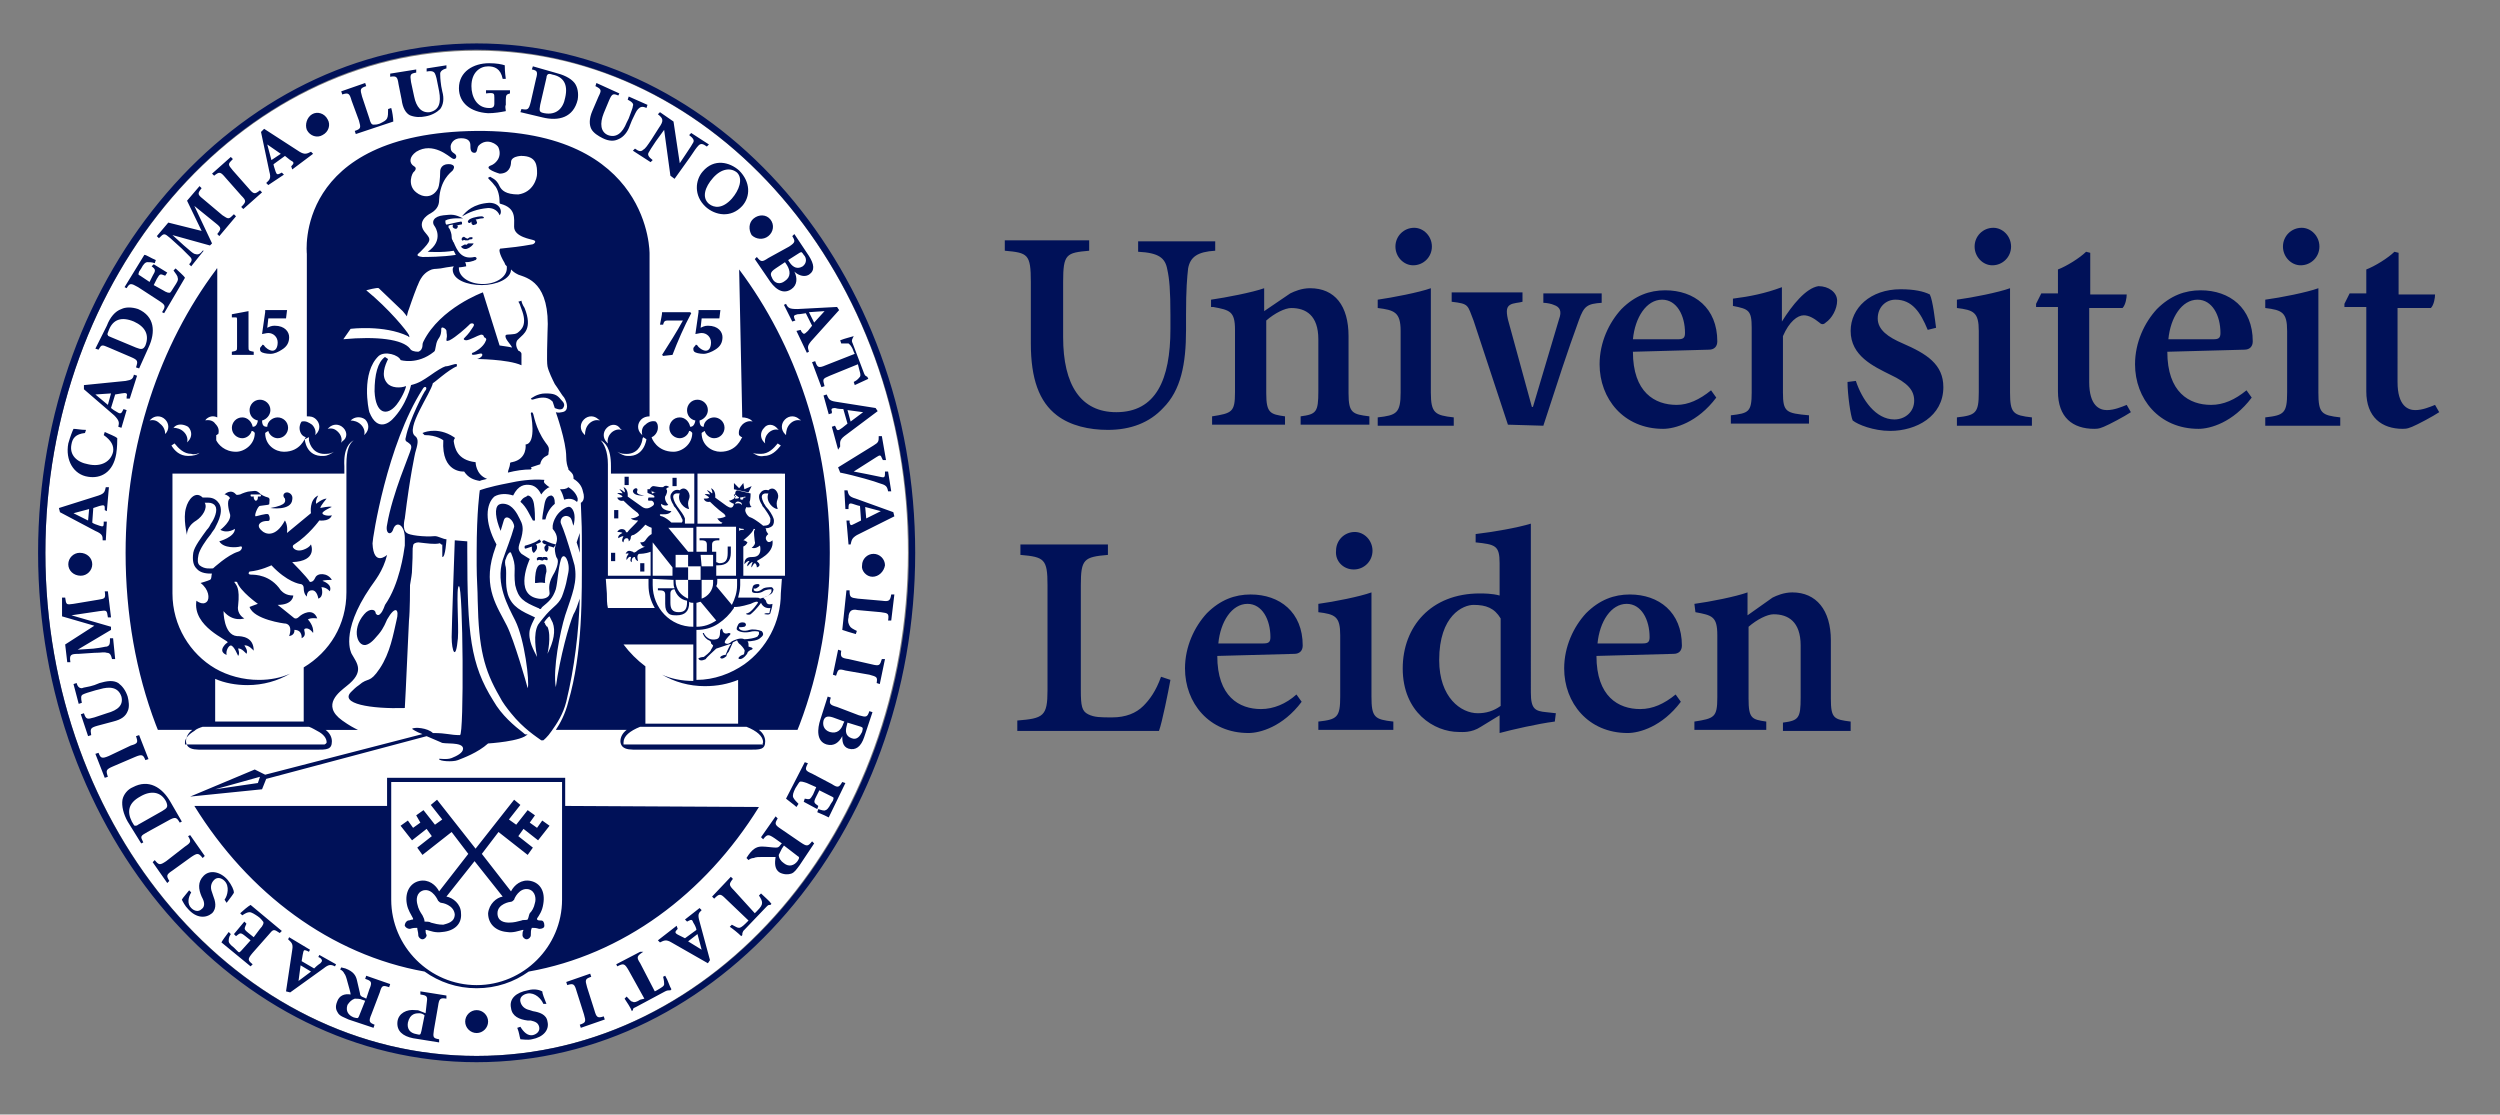 <svg xmlns="http://www.w3.org/2000/svg" xmlns:xlink="http://www.w3.org/1999/xlink" id="Laag_1" x="0px" y="0px" width="245.39px" height="109.399px" viewBox="0 0 245.39 109.399" style="enable-background:new 0 0 245.39 109.399;" xml:space="preserve"><rect x="0" y="0" width="245.39" height="109.399" fill="#808080" stroke="none"/><style type="text/css">	.st0{clip-path:url(#SVGID_2_);fill:#001158;}	.st1{clip-path:url(#SVGID_4_);fill:#FFFFFF;}	.st2{clip-path:url(#SVGID_6_);fill:#001158;}</style><g>	<g>		<g>			<g>				<defs>					<rect id="SVGID_1_" x="3.738" y="4.261" width="235.685" height="100"></rect>				</defs>				<clipPath id="SVGID_2_">					<use xlink:href="#SVGID_1_" style="overflow:visible;"></use>				</clipPath>				<path class="st0" d="M119.28,24.609c-1.738,0.102-2.454,0.614-2.659,1.738c-0.102,0.92-0.204,2.045-0.204,4.499      V32.38c0,3.374-0.511,5.931-2.249,7.669c-1.329,1.431-3.17,2.147-5.419,2.147c-1.841,0-3.681-0.409-5.01-1.431      c-1.738-1.329-2.556-3.579-2.556-7.055v-6.033c0-2.761-0.307-2.863-2.556-3.067v-1.022h8.282v1.022      c-2.249,0.204-2.556,0.307-2.556,3.067v5.419c0,4.703,1.738,7.362,5.215,7.362c3.885,0,5.317-3.17,5.317-8.18      v-1.329c0-2.454-0.102-3.579-0.307-4.499c-0.204-1.125-0.818-1.636-2.863-1.738v-1.022h7.566      C119.28,23.689,119.28,24.609,119.28,24.609z M138.708,26.041c1.022,0,1.841-0.818,1.841-1.841      c0-1.022-0.818-1.841-1.738-1.841c-1.022,0-1.841,0.818-1.841,1.841      C136.969,25.223,137.787,26.041,138.708,26.041 M142.695,41.787v-0.818c-1.841-0.204-2.249-0.409-2.249-2.454V28.29      c-1.125,0.409-3.783,0.92-5.215,1.125v0.818c1.636,0.204,2.249,0.409,2.249,2.249v6.033      c0,2.045-0.409,2.249-2.249,2.454v0.818H142.695z M160.282,33.3c0.204-2.147,1.329-3.885,2.863-3.885      c1.431,0,2.249,1.534,2.249,3.272c0,0.511-0.204,0.614-0.716,0.614      C164.679,33.3,160.282,33.3,160.282,33.3z M167.746,34.323c0.511,0,0.818-0.307,0.818-0.818      c0-3.272-2.249-5.01-5.112-5.01c-1.534,0-2.965,0.511-4.295,1.841c-1.227,1.329-2.147,3.272-2.147,5.419      c0,3.374,2.352,6.339,6.237,6.339c1.125,0,3.374-0.614,5.215-3.067l-0.511-0.716      c-1.125,0.92-2.249,1.431-3.374,1.431c-2.147,0-4.295-1.227-4.295-5.215L167.746,34.323z M212.839,33.3      c0.204-2.147,1.329-3.885,2.863-3.885c1.431,0,2.249,1.534,2.249,3.272c0,0.511-0.204,0.614-0.716,0.614      C217.235,33.3,212.839,33.3,212.839,33.3z M220.303,34.323c0.511,0,0.818-0.307,0.818-0.818      c0-3.272-2.249-5.01-5.112-5.01c-1.534,0-2.965,0.511-4.295,1.841c-1.227,1.329-2.147,3.272-2.147,5.419      c0,3.374,2.352,6.339,6.237,6.339c1.125,0,3.374-0.614,5.215-3.067l-0.511-0.716      c-1.125,0.92-2.249,1.431-3.477,1.431c-2.147,0-4.295-1.227-4.295-5.215L220.303,34.323z M174.904,31.562      v-3.374c-1.636,0.614-3.17,0.92-4.806,1.125v0.716c1.534,0.307,1.841,0.409,1.841,2.147v6.339      c0,1.943-0.307,2.045-2.045,2.249v0.818h7.669v-0.818c-2.249-0.204-2.556-0.307-2.556-2.249v-5.521      c0.614-1.431,1.431-2.045,2.045-2.045c0.511,0,1.022,0.307,1.534,0.716c0.204,0.204,0.409,0.204,0.614,0      c0.614-0.409,1.125-1.329,1.125-2.147c0-0.818-0.818-1.431-1.841-1.431      C177.256,28.29,175.926,29.926,174.904,31.562L174.904,31.562z M190.037,32.175      c-0.102-0.716-0.307-2.659-0.614-3.272c-0.614-0.307-1.534-0.511-2.863-0.511c-2.965,0-4.908,1.841-4.908,4.09      c0,2.454,2.249,3.477,3.885,4.294c1.738,0.818,2.352,1.534,2.352,2.556c0,1.125-0.92,1.841-1.943,1.841      c-1.841,0-3.17-1.943-3.783-3.783l-0.818,0.102c0,1.227,0.307,3.374,0.511,3.783      c0.511,0.409,2.045,1.022,3.681,1.022c2.556,0,5.215-1.431,5.215-4.294c0-2.249-1.636-3.272-3.988-4.294      c-1.431-0.614-2.454-1.329-2.454-2.454c0-1.125,0.818-1.841,1.738-1.841c1.636,0,2.454,1.227,3.17,2.965      L190.037,32.175z M195.558,26.041c1.022,0,1.841-0.818,1.841-1.841c0-1.022-0.818-1.841-1.738-1.841      c-1.022,0-1.841,0.818-1.841,1.841C193.82,25.223,194.638,26.041,195.558,26.041 M199.444,41.787v-0.818      c-1.841-0.204-2.147-0.409-2.147-2.454V28.29c-1.125,0.409-3.681,0.92-5.215,1.125v0.818      c1.636,0.204,2.147,0.409,2.147,2.249v6.033c0,2.045-0.307,2.249-2.147,2.454v0.818H199.444z M225.824,26.041      c1.022,0,1.841-0.818,1.841-1.841c0-1.022-0.818-1.841-1.738-1.841c-1.022,0-1.841,0.818-1.841,1.841      C224.086,25.223,224.904,26.041,225.824,26.041 M229.71,41.787v-0.818c-1.841-0.204-2.147-0.409-2.147-2.454V28.29      c-1.125,0.409-3.681,0.92-5.215,1.125v0.818c1.636,0.204,2.147,0.409,2.147,2.249v6.033      c0,2.045-0.307,2.249-2.147,2.454v0.818H229.71z M232.266,26.45v2.352h-1.636l-0.511,1.022v0.307h2.147v8.282      c0,2.556,1.534,3.681,3.579,3.681c0.511,0,0.614-0.102,0.92-0.204c0.511-0.204,2.045-1.022,2.659-1.431      l-0.409-0.716c-0.511,0.204-1.227,0.511-1.943,0.511s-1.738-0.409-1.738-2.761V30.233h3.272      c0.307-0.307,0.409-1.022,0.409-1.329h-3.579v-4.09l-0.409-0.102C234.413,25.325,233.084,26.143,232.266,26.45       M202,26.45v2.352h-1.636l-0.511,1.022v0.307H202v8.282c0,2.556,1.431,3.681,3.579,3.681      c0.511,0,0.614-0.102,0.92-0.204c0.511-0.204,2.045-1.022,2.659-1.431l-0.409-0.716      c-0.511,0.204-1.227,0.511-1.943,0.511s-1.738-0.409-1.738-2.761V30.233h3.272c0.307-0.307,0.409-1.022,0.409-1.329      h-3.579v-4.09l-0.409-0.102C204.147,25.325,202.818,26.143,202,26.45 M151.489,41.787      c1.431-4.397,2.352-7.26,3.477-10.327c0.511-1.431,0.818-1.636,2.249-1.738v-0.92h-5.726v0.92      c0.307,0,0.818,0.102,1.022,0.204c0.614,0.204,0.818,0.614,0.511,1.431l-2.556,8.589h-0.102l-2.352-8.589      c-0.204-0.92-0.102-1.227,0.204-1.431c0.307-0.204,0.92-0.204,1.227-0.307V28.699h-6.953v0.92      c1.738,0.204,1.534,0.307,2.147,1.841l3.374,10.225L151.489,41.787L151.489,41.787L151.489,41.787z       M119.076,30.131c1.636,0.307,2.147,0.409,2.147,2.249v6.135c0,1.943-0.307,2.045-2.249,2.352v0.818h7.157v-0.818      c-1.431-0.204-1.841-0.307-1.841-2.249v-7.157c0.818-0.716,1.841-1.227,2.454-1.227      c1.431,0,2.659,0.716,2.659,3.067v5.112c0,2.045-0.204,2.249-1.738,2.454v0.818h6.748v-0.818      c-1.636-0.204-2.045-0.307-2.045-2.249v-5.624c0-2.965-1.329-4.704-3.783-4.704c-0.818,0-1.534,0.307-1.943,0.511      l-2.556,1.738v-2.249c-1.125,0.409-3.783,0.92-5.215,1.125v0.716h0.204V30.131z M132.879,55.898      c1.022,0,1.841-0.818,1.841-1.841s-0.818-1.841-1.738-1.841c-1.022,0-1.841,0.818-1.841,1.841      C131.039,55.079,131.857,55.898,132.879,55.898 M136.765,71.644v-0.818c-1.841-0.204-2.147-0.409-2.147-2.454      V58.147c-1.125,0.409-3.681,0.92-5.215,1.125v0.818c1.636,0.204,2.147,0.409,2.147,2.249v6.033      c0,2.045-0.307,2.249-2.147,2.454v0.818H136.765z M119.587,63.157c0.204-2.147,1.329-3.885,2.863-3.885      c1.431,0,2.249,1.534,2.249,3.272c0,0.511-0.204,0.614-0.716,0.614h-4.397V63.157z M127.051,64.18      c0.511,0,0.818-0.307,0.818-0.818c0-3.272-2.249-5.01-5.112-5.01c-1.534,0-2.965,0.511-4.295,1.841      c-1.227,1.329-2.147,3.272-2.147,5.419c0,3.374,2.352,6.339,6.237,6.339c1.125,0,3.374-0.614,5.215-3.067      l-0.511-0.716c-1.022,0.92-2.249,1.431-3.477,1.431c-2.147,0-4.295-1.227-4.295-5.215L127.051,64.18z       M156.806,63.157c0.204-2.147,1.329-3.885,2.863-3.885c1.431,0,2.249,1.534,2.249,3.272      c0,0.511-0.204,0.614-0.716,0.614h-4.397V63.157z M164.27,64.18c0.511,0,0.818-0.307,0.818-0.818      c0-3.272-2.249-5.01-5.112-5.01c-1.534,0-2.965,0.511-4.295,1.841c-1.227,1.329-2.147,3.272-2.147,5.419      c0,3.374,2.352,6.339,6.237,6.339c1.125,0,3.374-0.614,5.215-3.067l-0.511-0.716      c-1.125,0.92-2.249,1.431-3.477,1.431c-2.147,0-4.295-1.227-4.295-5.215L164.27,64.18z M113.963,66.429      c-0.511,1.431-1.125,2.249-1.738,2.863c-0.716,0.716-1.738,1.125-3.067,1.125c-1.125,0-1.738,0-2.352-0.307      c-0.614-0.307-0.716-0.818-0.716-2.352V57.431c0-2.556,0.307-2.761,2.659-2.965v-1.022h-8.589v1.022      c2.352,0.204,2.659,0.409,2.659,2.965v10.327c0,2.556-0.409,2.761-2.965,2.965v1.022h13.906      c0.307-0.818,0.92-3.885,1.125-5.01L113.963,66.429z M147.297,69.292c-0.716,0.511-1.431,0.716-2.249,0.716      c-1.636,0-3.783-1.534-3.783-5.215c0-4.397,2.352-5.419,3.374-5.419c1.227,0,2.045,0.307,2.659,1.329V69.292      L147.297,69.292z M152.716,70.008l-0.92-0.102c-1.125-0.102-1.534-0.307-1.534-1.943V51.398      c-1.329,0.409-3.681,0.818-5.419,1.022v0.818c1.943,0.204,2.352,0.307,2.352,2.045v3.17      c-0.716-0.204-1.636-0.204-1.943-0.204c-4.806,0-7.566,3.272-7.566,7.362c0,4.294,3.067,6.237,5.521,6.237      c0.307,0,1.227,0.102,2.147-0.511l1.841-1.125v1.738c1.125-0.307,3.783-0.92,5.419-1.125L152.716,70.008      L152.716,70.008z M166.417,60.09c1.636,0.307,2.147,0.409,2.147,2.249v6.135c0,1.943-0.307,2.045-2.249,2.352      v0.818h7.055v-0.818c-1.431-0.204-1.738-0.307-1.738-2.249v-7.055c0.818-0.716,1.841-1.227,2.454-1.227      c1.431,0,2.659,0.716,2.659,3.067v5.112c0,2.045-0.204,2.249-1.738,2.454v0.818h6.646V70.826      c-1.636-0.204-1.943-0.307-1.943-2.249v-5.726c0-2.965-1.431-4.703-3.783-4.703      c-0.818,0-1.534,0.307-1.943,0.511l-2.454,1.738v-2.249c-1.125,0.409-3.681,0.92-5.215,1.125L166.417,60.09      L166.417,60.09z"></path>			</g>		</g>	</g>	<g>		<g>			<g>				<defs>					<rect id="SVGID_3_" x="3.738" y="4.261" width="235.685" height="100"></rect>				</defs>				<clipPath id="SVGID_4_">					<use xlink:href="#SVGID_3_" style="overflow:visible;"></use>				</clipPath>				<path class="st1" d="M46.785,4.977c-23.313,0-42.331,22.086-42.331,49.284s19.018,49.386,42.331,49.386      s42.331-22.188,42.331-49.386C89.219,27.063,70.201,4.977,46.785,4.977"></path>			</g>		</g>	</g>	<g>		<g>			<g>				<defs>					<rect id="SVGID_5_" x="3.738" y="4.261" width="235.685" height="100"></rect>				</defs>				<clipPath id="SVGID_6_">					<use xlink:href="#SVGID_5_" style="overflow:visible;"></use>				</clipPath>				<path class="st2" d="M22.757,30.846c0.511-0.102,1.125-0.204,1.636-0.307v3.477c0,0.409,0,0.409,0.511,0.511v0.307      h-2.147v-0.307c0.511-0.102,0.511-0.102,0.511-0.511v-2.556c0-0.307,0-0.307-0.204-0.307h-0.307V30.846z       M64.986,30.642c0,0.307-0.102,0.614-0.204,1.227h0.307c0.102-0.409,0.204-0.409,0.614-0.409h1.329      c-0.614,1.125-1.329,2.249-2.045,3.374l0.102,0.102l0.92-0.102c0.511-1.329,1.125-2.761,1.841-4.09      l-0.102-0.102H64.986z M68.564,30.642l-0.307,2.147c0.102,0,0.409-0.102,0.614-0.102      c0.511,0,0.92,0.409,0.92,0.92s-0.204,0.818-0.511,0.818c-0.307,0-0.716-0.307-0.818-0.511      c-0.102-0.102-0.204-0.102-0.204,0c-0.102,0.102-0.204,0.204-0.204,0.307c0,0.102,0,0.204,0.102,0.307      s0.511,0.204,0.92,0.204c0.307,0,0.818-0.204,1.125-0.409c0.511-0.307,0.716-0.716,0.716-1.227      c0-0.511-0.409-1.125-1.431-1.125c-0.307,0-0.511,0.102-0.716,0.204l0.102-0.92h1.738l0.102-0.818h-2.147      V30.642L68.564,30.642z M26.029,30.642L25.722,32.789c0.102,0,0.409-0.102,0.614-0.102      c0.511,0,0.92,0.409,0.92,0.92s-0.204,0.818-0.511,0.818s-0.716-0.307-0.818-0.511      c-0.102-0.102-0.204-0.102-0.204,0c-0.102,0.102-0.204,0.204-0.204,0.307c0,0.102,0,0.204,0.102,0.307      c0.102,0.102,0.511,0.204,0.92,0.204c0.409,0,0.818-0.204,1.125-0.409c0.511-0.307,0.716-0.716,0.716-1.227      c0-0.511-0.409-1.125-1.431-1.125c-0.307,0-0.511,0.102-0.716,0.204l0.102-0.92h1.738l0.102-0.818h-2.147      L26.029,30.642L26.029,30.642z M89.219,54.261c0,27.198-19.018,49.386-42.434,49.386S4.454,81.46,4.454,54.261      S23.473,4.875,46.785,4.875C70.201,4.977,89.219,27.063,89.219,54.261 M89.832,54.261      c0-27.607-19.325-50-43.047-50s-43.047,22.495-43.047,50c0,27.607,19.325,50,43.047,50S89.832,81.869,89.832,54.261       M45.252,24.2c0.102,0.204,0.409,0.307,0.614,0.204c0.307-0.102,0.614-0.409,0.614-0.511      c-0.204,0-0.307,0-0.511,0c-0.102,0-0.102,0.204-0.307,0.102C45.558,23.996,45.456,24.098,45.252,24.2       M45.456,23.28c-0.102,0-0.204,0.204-0.102,0.307c0.102,0.102,0.102-0.102,0.307,0c0.102,0,0.204,0,0.307,0      c0.102-0.102,0.204-0.102,0.307-0.102c0.102,0,0.204-0.204,0-0.204c-0.102,0-0.204,0-0.307,0.102      c-0.102,0.102-0.102,0-0.204,0C45.558,23.28,45.558,23.178,45.456,23.28 M46.172,21.848L46.172,21.848      L46.172,21.848L46.172,21.848z M47.297,21.235c-0.511,0-1.227,0.204-1.329,0.409c-0.102,0.102,0,0.204,0,0.204      c0.102,0.102,0.204,0,0.204,0s0,0,0.102-0.102v0.102c0,0.204,0.204,0.307,0.307,0.204      c0.204,0,0.307-0.204,0.204-0.307c0-0.102-0.102-0.204-0.102-0.204c0.204,0,0.409-0.102,0.614-0.102      c0.102,0,0.204,0,0.204-0.102C47.399,21.235,47.297,21.235,47.297,21.235 M45.354,21.235      c0.716-0.409,1.431-0.716,2.556-0.818c0.92,0,1.125,0.716,1.125,0.716c0.307-0.307,0.102-1.227-1.022-1.227      C46.479,20.008,45.763,20.724,45.354,21.235 M46.683,45.366c-1.841-0.204-2.045-1.431-2.147-2.045      c0-0.409,0.409-0.204-0.307-0.614c-1.534-0.818-2.761-0.204-2.761-0.204l0.204,0.204      c1.227,0,1.841,0.511,1.841,0.511c-0.204,3.272,2.045,3.067,2.045,3.067c0.409,0.614,0.92,0.818,1.534,0.92      c0.204-0.102,0.409-0.102,0.716-0.204C46.683,46.593,46.683,45.366,46.683,45.366 M52.102,45.877l0.92-0.307      c0.102-0.511,0.409-0.716,0.614-0.818c0.204-0.102,0.204-0.102,0.204-0.307c0.102-0.511,0-0.614-0.307-1.022      c-1.022-1.431-1.125-2.761-1.227-2.863c-0.102-0.204-0.204,0-0.204,0s0.614,2.965-0.511,3.067      c0,0,0.204,1.431-1.329,1.738c-0.204,0-0.204,0.102-0.204,0.204c0,0.204-0.204,0.614-0.204,0.818      c0.818-0.204,1.534-0.307,2.249-0.307C52.205,45.979,52.205,45.979,52.102,45.877 M52.205,39.231      c0.204,0,0.511-0.204,1.125-0.204s0.92,0.409,0.92,0.409l0.204,0.614c0,0,0.614,0.307,0.818,0      c0.204-0.307,0.102-0.511-0.204-0.818c-0.409-0.511-0.716-0.614-1.534-0.614c-0.818,0-1.431,0.511-1.431,0.511      L52.205,39.231 M37.787,35.039c-0.716,0.511-1.022,1.738-1.022,3.374c0.102,2.249,1.227,2.454,2.147,1.329      c0.716-0.92,1.022-1.943,0.92-1.841c-0.511,0.204-1.431,0.204-1.841-0.307      c-0.614-0.716-0.204-1.738,0.102-2.352L37.787,35.039 M51.387,71.951c-0.92-0.716-2.147-1.738-2.965-3.17      c-2.249-3.579-2.556-6.544-2.556-14.724c0-0.307,0-0.614,0-0.92l-1.227-0.102c0,0-0.307,8.589-0.307,9.509      c0,1.329,0.409,2.454,0.614,0.102c0.102-1.227-0.204-5.112,0.102-5.112c0.409,0,0.511,14.622,0.102,14.622      c-1.022,0-1.227-0.204-2.659-0.204c-0.511-0.511-1.841-0.614-2.045-0.409c0,0,0.409,0.307,1.022,0.511      l-15.44,3.988l-1.022-0.511l-6.34,2.659l7.055-0.716l0.409-1.022l15.746-4.192      c0.716,0.307,1.431,0.614,1.431,0.614c0.204,0.204,2.147-0.102,2.147,0.614c0,0.409-0.614,0.716-1.125,0.92      c-0.511,0.204-1.329,0-1.227,0.102c0,0.204,1.329,0.307,1.841,0.102c0.511-0.204,1.943-0.716,2.965-1.636      c0,0,3.374-0.204,3.885-0.92C51.591,72.155,51.489,72.053,51.387,71.951 M25.313,76.859l-4.192,0.614      l4.397-1.227L25.313,76.859z M26.54,49.865c0,0,2.045,0.307,2.147-0.818c0.102-0.511-0.307-0.716-0.511-0.716      c-0.307,0-0.511,0.307-0.204,0.614C27.971,49.149,28.278,49.558,26.54,49.865 M24.904,48.842      c0,0.102,0.102,0.307,0.204,0.307c0.102,0,0.204-0.102,0.204-0.307c0-0.102,0-0.102,0-0.102h0.204      c0.102,0,0.102-0.102,0.102-0.102c0-0.102-0.102-0.102-0.102-0.102h-0.818c-0.102,0-0.102,0-0.102,0.102      c0,0.102,0.102,0.102,0.102,0.102h0.307C24.904,48.74,24.904,48.74,24.904,48.842 M30.937,56.715      c0.204-0.511,1.227-0.511,1.636,0.204c0,0-0.818,0-0.92,0.102c0,0,1.022,0.307,0.716,1.022      c0,0-0.307-0.409-0.818-0.409c0,0,0.307,0.92-0.307,1.125c0,0-0.102-0.818-0.614-0.818      c-0.511,0-0.511,0.511-0.511,0.614c0,0-0.307-0.204-0.307-0.818c0-0.307-0.204-0.409-0.307-0.409      c-0.102,0-1.329-0.204-2.863-1.841c0,0-1.022,0.511-2.147,0.614c0,0-0.307,0.307,0.204,0.307      c0.307,0,1.841,0,2.863,1.534c0.204,0.204,0.511,0.511,1.227,0.511c0,0,0,0.92-1.534,0.92      c0,0,0.92,0.716,1.534,1.227c0.204,0.204,0.409,0.102,0.614-0.102c0.204-0.204,1.329-0.92,1.738,0.204      c0,0-0.614-0.102-0.92,0.102c0,0,0.614,0.614,0.511,1.329c0,0-0.409-0.614-0.818-0.409      c-0.204,0.102,0.307,0.614-0.307,0.92c0,0,0.102-0.818-0.716-0.818c0,0,0.102,0.511-0.511,0.614      c0,0,0.409-1.022-0.307-1.227c-0.204,0-3.17-0.409-3.579-1.636c0,0,0.511-0.204,0.818-0.307      c0,0-1.738-1.227-2.045-2.147c0,0-0.409-0.102-0.204,0.102c0.102,0.204,0.511,0.409,0.307,2.249      c-0.102,0.511,0.204,1.022,0.614,1.227c0,0-1.125,0.409-2.045-0.716c0,0,0,2.352,1.329,2.454      c0.511,0,1.636,0.102,1.636,1.431c0,0-0.511-0.614-0.92-0.511c0,0,0.409,0.511,0.204,0.818      c0,0-0.511-0.614-0.818-0.511c0,0,0.204,0.511,0,0.716c0,0-0.409-1.022-0.716-1.022      c-0.204,0-0.511,0.511-0.409,0.92c0,0-0.716-0.204-0.307-0.818c0.204-0.307,0.307-0.307,0.409-0.409      c0.102-0.204-3.477-1.534-3.067-4.09c0,0,0.614,0.511,1.022,0.102c0.307-0.307,0.204-1.227-0.614-1.841      c0,0,0.716-0.204,0.92-0.307s0.102-0.409,0.204-0.614c-0.409,0-1.125,0-1.534-0.511      c-0.307-0.307-0.409-0.818-0.307-1.534c0.102-0.614,0.818-1.534,1.329-2.249c0.204-0.204,0.307-0.409,0.409-0.614      c0.307-0.409,0.716-1.329,0.409-1.738c-0.102-0.204-0.409-0.307-0.614-0.307c-0.204,0-0.409,0-0.409,0      c0.307,0.511-0.204,1.329-0.818,1.738c-1.022,0.614-0.92,1.431-0.92,1.431s-0.409-1.636-0.102-2.659      c0.204-0.818,0.92-1.738,1.636-1.022c0,0,0.409,0,0.511,0c0.614,0,0.92,0.307,1.125,0.614      c0.511,0.92-0.409,2.249-0.409,2.352c-0.102,0.204-0.307,0.409-0.409,0.614c-0.511,0.614-1.125,1.534-1.227,2.045      c-0.102,0.511-0.102,0.818,0.102,1.022c0.511,0.409,1.022,0.307,1.329,0.307c0,0,1.431-1.329,2.454-1.636      c0.409-0.102,0.511-0.614,0.204-0.511c-0.307,0.102-1.636,0.204-2.045-0.511c0,0,1.534-0.409,1.534-1.227      c0,0-0.716,0.511-1.431,0.102c0,0,1.227-0.92,0.92-1.636c-0.102-0.307-0.307-1.227,0-1.431      c0.102-0.102-0.307-0.409-0.511-0.409c0,0,0.614-0.614,1.125,0c0.102,0.102,0.307,0,0.409,0      c0.204-0.102,0.716-0.307,1.022-0.307c0.409,0,0.511-0.204,1.022,0.307c0,0,0.307,0.204,0.716,0.307      c0.204,0.102,0.102,0.307,0.102,0.614c0,0.102-0.102,0.102-0.92,0.204c-0.204,0-0.614,1.022-0.409,1.022      c0.102,0,1.022-0.307,1.227-0.204c0.102,0.102,0.204,0.409,0.102,0.614c-0.102,0.102-0.307,0-0.614,0.102      c-0.307,0.102-0.716,0.409-0.102,0.92c0.307,0.307,1.329,0.716,2.249-1.022c0,0,0.307,0.409,0.204,1.227      l2.352-1.943c0,0-0.204-1.329,0.716-1.738c0,0-0.307,0.511-0.204,0.818c0,0,0.614-0.511,1.022-0.511      c0,0-0.614,0.716-0.614,0.92c0,0,0.92-0.204,1.125-0.102c0,0-0.92,0.409-0.92,0.614s0.614,0.307,0.92,0.204      c0,0-0.102,0.614-1.227,0.511c0,0-1.022,1.431-2.454,2.352c-0.409,0.204,0.102,0.818,0.92,0.511      c0.307-0.102,0.614-0.307,0.716-0.511c0,0,0.716,1.636-1.841,1.738c0,0,1.431,1.431,1.738,1.943      C30.732,57.124,30.834,56.92,30.937,56.715 M73.064,63.975c0,0.102,0,0.307-0.204,0.307      c-0.204,0.102-0.204,0.102-0.307,0.204c-0.102,0.102-0.102,0.204,0.102,0.204c0.307,0,0.716-0.511,0.716-0.614      c0-0.102,0.307-0.307,0.409-0.307c0.204-0.102,0-0.204,0-0.204l-0.307-0.102c0-0.307,0-0.409-0.102-0.511      c0.409,0,1.022-0.102,1.227-0.307c0.102-0.102,0.307-0.204,0.307-0.409c0-0.102-0.102-0.307-0.204-0.307      c-0.204-0.102-0.818-0.204-1.125-0.102c-0.614,0.204-0.92,0-1.022-0.102c0,0,0-0.102,0-0.204      c0.102,0.102,0.409,0,0.511,0c0.204-0.102,0.204-0.307,0-0.409c-0.511-0.102-0.614,0.204-0.614,0.204      c-0.102,0.204-0.204,0.409-0.102,0.511c0.204,0.204,0.716,0.307,1.227,0.204c0.307-0.102,0.818-0.102,0.92,0      v0.204c0,0.102-0.102,0.102-0.102,0.204c-0.204,0.204-1.022,0.307-1.329,0.307      c-0.409-0.204-1.022,0.102-1.227,0.204c-0.204,0.204-0.409,0.307-0.614,0.204      c-0.307-0.102,0.307-0.716,0.409-0.818c0.102-0.102,0.102-0.204-0.102-0.204      c-0.511,0.204-0.614-0.204-0.614-0.307c-0.102-0.204-0.102-0.102-0.204,0c-0.102,0.102,0.102,0.818-0.409,0.92      c-0.92,0.204-1.227-0.614-1.227-0.614h-0.102c0.102,0.409,0.511,0.716,0.614,0.716      c0.204,0.102,0.204,0.204,0.204,0.307l0.204,0.204c0,0.102-0.204,0.409-0.204,0.409      c0,0.204-0.716,0.716-0.716,0.716c-0.204,0-0.614,0.102-0.511,0.204c0.204,0.307,0.716,0,0.716,0      c0-0.102,0.92-0.92,1.022-1.022c0,0,0.92-0.307,1.227-0.409c0.307-0.102,0.204,0,0.204,0      c-0.204,0.204-0.511,1.022-0.511,1.022c-0.307,0-0.614,0.204-0.511,0.307c0.204,0.204,0.614-0.204,0.614-0.204      c-0.102-0.102,0.204-0.409,0.204-0.409l0.409-0.92l0.409-0.204c0,0,0.102,0.307,0.307,0.409      C73.268,63.873,73.064,63.975,73.064,63.975 M73.472,48.331l0.307-0.614l-0.716,0.307l-0.102-0.614l-0.409,0.511      l-0.511-0.511v0.614L73.472,48.331z M63.248,48.638c-0.818-0.102-0.716-0.307-0.716-0.409      c0.102-0.204,0-0.307-0.102-0.307s-0.307,0.102-0.307,0.307C62.225,48.74,63.248,48.638,63.248,48.638       M61.714,46.797h-0.409v0.818h0.409V46.797z M66.417,46.9h-0.409v0.818h0.409V46.9z M60.691,50.069h-0.409v0.818      h0.409V50.069z M60.385,54.261h-0.409v0.818h0.409V54.261z M63.248,55.284h-0.409v0.818h0.409V55.284z M53.636,56.102      c0-0.204,0-0.716-0.307-0.716s-0.716,0.102-0.716,1.841c0,0,0.614-0.102,0.92,0      C53.432,57.227,53.534,56.409,53.636,56.102 M54.147,48.638c-0.409,0-0.614,0.307-0.716,0.92      c-0.102,0.614-0.204,1.125-0.204,1.431c0.102,0,0.204,0,0.307,0c0.102-0.409,0.307-1.022,0.92-1.534      c0,0,0,0,0-0.102C54.454,48.944,54.352,48.74,54.147,48.638 M52.307,51.092c0.102,0,0.204,0,0.204,0      c0-0.307,0-1.022-0.102-1.636c-0.102-0.614-0.409-0.818-0.614-0.818c-0.204,0.204-0.409,0.102-0.716,0.614      C51.693,49.763,52,50.58,52.307,51.092C52.205,51.092,52.205,51.092,52.307,51.092 M56.908,54.261      c0-0.614,0-1.329,0-1.943c-0.102,0.307-0.204,0.614-0.307,0.92C56.704,53.546,56.806,53.852,56.908,54.261       M53.432,61.112c0.102,0.102,0.102,0.204,0.102,0.204c0.102,0.102,0.102,0.204,0.204,0.204      c0.409,0.92,0,2.659,0,2.659c0.614-1.227,0.818-2.249,0.511-3.067c-0.102-0.204-0.204-0.409-0.307-0.614      C53.841,60.499,53.329,61.112,53.432,61.112 M54.556,53.444c0.102-0.307,0.307-0.818-0.307-1.534      c0,0,0-0.204,0-0.307c0,0,0.102-1.125,1.227-1.738c0.204-0.102,0.409-0.204,0.614,0      c0.307,0.307,0.409,0.92,0.204,1.738c-0.102-0.204-0.102-0.409-0.204-0.614      c-0.102-0.307-0.511-0.409-0.716-0.307c-0.307,0.102-0.409,0.511-0.307,0.716      c0.307,0.716,0.614,1.636,1.125,3.374l0.204,0.716c0.307,1.636-0.204,2.761-0.92,4.908      c-0.511,1.636-1.227,5.317-0.92,7.055c0.409-2.965,1.329-6.237,1.738-7.157c0.204-0.307,0.409-0.92,0.614-1.534      c-0.102,3.272-0.511,6.748-1.329,10.123c-0.307,1.227-0.92,2.147-1.431,2.863      c-0.409,0.614-0.818,0.92-0.818,0.92s0,0-0.102,0l0,0c0,0,0,0-0.102,0l0,0c-0.409-0.307-1.738-1.125-2.965-2.659      c-0.409-0.511-0.818-1.022-1.125-1.636c-1.534-2.659-2.045-4.703-2.147-9.407c0-1.022-0.102-2.147-0.102-3.477      c0-0.409,0-0.92,0-1.329c0-3.988,0.307-6.033,0.307-6.033s0.716-0.307,2.863-0.716      c0.92-0.204,2.147-0.409,3.477-0.307c0,0.102-0.102,0.102,0,0.307c0.102,0.102,0.307,0.307,0.511,0.409      c-0.307,0.102-0.614,0.409-0.818,0.716c-0.204-0.409-0.511-0.818-1.022-0.92c-0.614-0.102-1.227,0-1.738,1.022      c-0.614-0.204-1.329-0.204-1.841,0.102c-0.818,0.716-1.022,2.454,0.204,4.703      c-0.102,0.307-0.204,0.614-0.307,0.92c-1.022,3.374,0.409,5.215,1.329,7.055      c0.716,1.431,1.943,5.726,2.045,6.135c0.204-0.614-0.307-4.806-1.227-6.646c-0.716-1.431-1.943-3.579-1.227-5.931      c0.307-0.92,0.818-2.147,1.125-3.272c0-0.614-0.818-1.329-1.022-0.614c-0.102,0.307-0.204,0.716-0.307,1.022      c-0.511-1.227-0.614-2.249-0.204-2.556c0.307-0.204,0.818-0.102,1.125,0.102      c0.614,0.409,0.92,1.227,1.125,1.636l0,0c0.204,0.511,0.102,1.022,0,1.431c-0.204,0.818-0.511,1.125,0,1.636      c0.307,0.204,0.818,0.511,0.818,0.511s-1.636,3.477,0.818,3.885c0.511,0.102,1.125-0.102,1.125-0.511      c0-0.307-0.204-0.818,0.307-1.738c0.204-0.307,0.716-1.329,0.409-1.738c-0.102-0.102-0.204-0.614-0.204-0.92       M52.818,61.317c0.204-0.307,0.818-1.022,0.818-1.022c0.716-0.818,1.329-1.022,1.636-2.045      c0.307-0.92,0.307-1.022,0.511-2.045c0.204-1.022-0.409-2.147-0.716-1.329      c-0.307,1.022-0.307,2.147-0.511,2.965c-0.307,0.92-0.716,1.227-1.329,1.738      c-0.102,0.102-0.102,0.204-0.204,0.204c-0.102,0-0.102-0.102-0.204-0.102      c-1.431-0.614-1.943-0.92-2.249-2.249c-0.204-1.534,0.204-1.738-0.409-3.17      c-0.102-0.204-0.409,0.204-0.511,0.614c-0.102,0.102-0.102,0.511,0,0.818c0.102,0.716-0.102,1.636,0.204,2.659      c0.409,1.227,1.329,1.636,2.659,2.249c-0.204,0.409-0.409,0.818-0.511,1.227c-0.204,1.022,0.409,2.045,0.716,2.659      C52.614,63.873,52.307,62.237,52.818,61.317 M56.601,49.251L56.601,49.251c0.102,0,0.102-0.102,0.102-0.307      c-0.102-0.409-0.409-0.818-0.92-1.125c-0.204,0.204-0.511,0.204-0.818,0.204c0.204,0.307,0.307,0.614,0.409,1.022      C55.988,48.842,56.397,49.047,56.601,49.251 M52.716,53.75c0-0.102,0-0.204-0.102-0.307      c0.102-0.102,0.307-0.102,0.409-0.204c0.102,0,0.102-0.102,0-0.204c0-0.102-0.102-0.102-0.204,0      c-0.409,0.307-1.227,0.511-1.227,0.511c-0.102,0-0.102,0.102-0.102,0.204c0,0.102,0.102,0.102,0.102,0.102      s0.307-0.102,0.614-0.204c0,0.102,0,0.102,0,0.204c0,0.204,0.102,0.409,0.204,0.409      C52.511,54.159,52.716,53.955,52.716,53.75 M54.556,53.444c-0.511-0.102-1.125-0.409-1.125-0.409      c-0.102,0-0.102,0-0.204,0.102c0,0.102,0,0.102,0.102,0.204c0,0,0.102,0.102,0.307,0.102      c-0.102,0.102-0.204,0.204-0.204,0.307c0,0.204,0.102,0.409,0.204,0.409c0.102,0,0.204-0.204,0.204-0.409      c0-0.102,0-0.204-0.102-0.204c0.204,0.102,0.409,0.102,0.614,0.204 M53.227,55.386      c-0.307,0-0.716,0.102-0.716,1.841c0,0,0.614-0.102,0.92,0c0,0,0-0.716,0.102-1.125      C53.636,55.898,53.636,55.489,53.227,55.386 M53.125,54.67c-0.102,0-0.102,0-0.204,0s-0.307,0.102-0.204,0.307      c0.102,0.102,0.102-0.102,0.307,0c0.102,0,0.204,0.102,0.307,0c0.102-0.102,0.204,0,0.307,0      c0.102,0.102,0.204-0.204,0-0.307c-0.102,0-0.204,0-0.307,0C53.227,54.773,53.227,54.67,53.125,54.67       M30.425,71.235C30.425,71.337,30.425,71.337,30.425,71.235L30.425,71.235      C30.425,71.337,30.425,71.337,30.425,71.235 M19.996,71.337L19.996,71.337      C20.098,71.337,20.098,71.337,19.996,71.337C20.098,71.337,19.996,71.337,19.996,71.337 M38.401,88.311      c0,4.601,3.783,8.384,8.384,8.384s8.384-3.783,8.384-8.384V76.756H38.401V88.311 M74.495,79.21      c-5.317,8.589-13.395,14.519-22.597,16.155c-1.431,1.022-3.17,1.636-5.112,1.636c-1.943,0-3.681-0.614-5.112-1.636      c-9.203-1.636-17.28-7.669-22.597-16.258h18.916v-2.556v-0.204h0.204h17.076h0.204v0.204v2.556L74.495,79.21       M52.511,88.617c0.102-0.307,0.102-1.125-0.614-1.329c-0.92-0.204-1.431,0.92-1.431,1.022      c-0.102,0.102-0.204,0.204-0.307,0.204c-0.102,0-1.329,0.204-1.329,1.125c0,0.818,0.716,0.92,1.125,0.92      c0.511,0,0.818-0.102,1.227-0.204c0.204-0.102,0.409,0,0.614-0.102c0.102-0.204,0.102-0.409,0.204-0.614      C52.205,89.435,52.409,89.129,52.511,88.617 M53.125,90.356c0.204,0,0.307,0.204,0.307,0.511      c0,0.204-0.204,0.307-0.511,0.307c-0.307-0.102-0.511-0.102-0.716-0.102c-0.102,0.204-0.102,0.409-0.102,0.716      c0,0.204-0.204,0.409-0.409,0.409s-0.409-0.204-0.409-0.409c0-0.204,0-0.307,0.102-0.511c0,0,0,0-0.102,0      c-0.409,0.102-0.92,0.307-1.534,0.204c-1.125-0.102-1.841-0.818-1.841-1.841      c0.102-0.92,0.818-1.534,1.431-1.636l-2.761-3.477l-2.761,3.477c0.614,0.102,1.431,0.716,1.431,1.636      c0.102,1.022-0.614,1.738-1.841,1.841c-0.716,0.102-1.125-0.102-1.534-0.204c0,0,0,0-0.102,0      c0,0.204,0,0.307,0.102,0.511c0,0.204-0.204,0.409-0.409,0.409c-0.204,0-0.409-0.204-0.409-0.409      c0-0.307-0.102-0.511-0.102-0.716c-0.204,0-0.409,0-0.716,0.102c-0.204,0-0.409-0.102-0.511-0.307      c0-0.204,0.102-0.409,0.307-0.511c0.204,0,0.307-0.102,0.511-0.102c0,0,0,0,0-0.102      c-0.204-0.409-0.511-0.818-0.614-1.431c-0.204-1.125,0.307-2.045,1.227-2.249c0.92-0.204,1.636,0.409,1.943,1.022      l2.863-3.681l-1.636-2.147l-2.863,2.249l-0.511-0.716l1.431-1.125l-0.511-0.716l-1.431,1.125l-1.125-1.431      l0.716-0.511l0.511,0.716l0.716-0.511l-0.409-0.716l0.716-0.511l1.125,1.431l0.716-0.511l-1.125-1.431      l0.614-0.511l3.783,4.806l3.783-4.806l0.614,0.511l-1.125,1.431l0.716,0.511l1.125-1.431l0.716,0.511      l-0.511,0.716l0.716,0.511l0.511-0.716l0.716,0.511l-1.125,1.431l-1.431-1.125l-0.511,0.716l1.431,1.125      l-0.511,0.716l-2.863-2.249l-1.636,2.147l2.863,3.681c0.307-0.614,1.022-1.227,1.943-1.022      c0.92,0.204,1.431,1.022,1.227,2.249c-0.102,0.716-0.409,1.125-0.614,1.431c0,0,0,0,0,0.102      C52.818,90.356,52.92,90.356,53.125,90.356 M44.638,89.742c-0.102-0.92-1.227-1.125-1.329-1.125      c-0.102,0-0.204-0.102-0.307-0.204c0,0-0.511-1.227-1.431-1.022c-0.716,0.204-0.716,0.92-0.614,1.329      c0.102,0.511,0.307,0.818,0.511,1.125c0.102,0.204,0.204,0.409,0.204,0.614c0.204,0,0.511,0,0.614,0.102      c0.409,0.102,0.716,0.204,1.227,0.204C43.82,90.662,44.638,90.56,44.638,89.742 M41.673,99.66      c-0.102-0.102-0.307-0.204-0.511-0.204c-0.307,0-0.92,0-1.125,0.92c-0.102,0.614,0.204,1.022,0.818,1.125      c0.409,0.102,0.409,0.102,0.511-0.307L41.673,99.66z M41.877,98.535c0.102-0.716,0.102-0.818-0.614-0.92v-0.307      l2.556,0.409v0.307c-0.614-0.102-0.716,0-0.818,0.716l-0.409,2.352c-0.102,0.716-0.102,0.818,0.511,0.92v0.307      l-2.556-0.409c-1.022-0.204-1.636-0.716-1.534-1.636c0.102-0.818,0.92-1.227,1.738-1.125      c0.204,0,0.307,0,0.511,0.102l0.511,0.204L41.877,98.535z M35.845,98.229l-0.307-0.102      c-0.204-0.102-0.511-0.102-0.716-0.102c-0.307,0.102-0.511,0.307-0.716,0.614      c-0.204,0.614,0.102,1.022,0.614,1.227c0.409,0.102,0.409,0.102,0.511-0.102L35.845,98.229z M36.254,97.104      c0.307-0.716,0.204-0.818-0.409-1.022l0.102-0.307l2.352,0.818l-0.102,0.307      c-0.614-0.204-0.716-0.204-0.92,0.511l-0.818,2.147c-0.307,0.716-0.204,0.818,0.307,1.022l-0.102,0.307      l-2.454-0.818c-0.409-0.204-0.818-0.307-1.022-0.614c-0.204-0.307-0.307-0.614-0.102-1.125      c0.204-0.614,0.716-0.818,1.329-0.716c0-0.204-0.204-0.818-0.307-1.227c-0.102-0.409-0.204-0.716-0.307-0.818      c-0.102-0.204-0.204-0.307-0.409-0.409l0.102-0.204l0.409,0.102c0.818,0.307,1.022,0.716,1.125,1.125      c0.102,0.409,0.204,0.92,0.307,1.329c0,0.204,0.102,0.307,0.409,0.409l0.204,0.102L36.254,97.104z       M30.528,95.366l-1.022-0.614l-0.204,1.534l0,0L30.528,95.366z M30.323,93.423l-0.204-0.102      c-0.307-0.102-0.307-0.102-0.409,0.409l-0.102,0.614l1.227,0.716c0.102-0.102,0.307-0.307,0.614-0.511      c0.204-0.204,0.204-0.307,0-0.511l-0.204-0.102l0.102-0.204l1.636,0.92l-0.102,0.204      c-0.409-0.204-0.614-0.204-1.125,0.204l-3.272,2.352l-0.409-0.102l0.614-4.09c0.102-0.614-0.102-0.716-0.409-1.022      l0.102-0.204l2.045,1.227L30.323,93.423z M26.335,91.787c0.511-0.614,0.511-0.614,1.125-0.204l0.204-0.204      l-3.067-2.556c-0.204,0.102-0.818,0.614-1.022,0.818l0.204,0.204c0.307-0.204,0.511-0.307,0.716-0.307      c0.204,0,0.511,0.204,0.818,0.409c0.307,0.204,0.409,0.409,0.511,0.511s0,0.409-0.307,0.716l-0.614,0.818      l-0.511-0.409c-0.511-0.409-0.409-0.409-0.204-0.92l-0.204-0.204l-1.022,1.227l0.204,0.204      c0.409-0.307,0.409-0.409,0.92,0l0.511,0.409l-0.92,1.022c-0.204,0.204-0.204,0.204-0.409,0l-0.307-0.307      c-0.409-0.307-0.511-0.511-0.511-0.614c0-0.204,0-0.409,0.204-0.716L22.45,91.48      c-0.307,0.409-0.614,0.818-0.716,1.022l2.863,2.352l0.204-0.204c-0.511-0.409-0.511-0.511,0-1.125L26.335,91.787z       M22.245,88.617c0.307-0.409,0.716-0.92,0.716-1.022c0-0.204-0.204-0.716-0.614-1.227      c-0.716-0.818-1.738-1.022-2.352-0.409s-0.511,1.329-0.204,2.045l0.102,0.204c0.204,0.409,0.204,0.818-0.102,1.022      c-0.307,0.307-0.716,0.204-1.022-0.102c-0.409-0.409-0.307-1.022,0-1.534l-0.204-0.204      c-0.307,0.409-0.614,0.716-0.716,0.92c0.102,0.204,0.307,0.614,0.614,0.92      c0.818,0.92,1.738,0.92,2.352,0.409c0.511-0.511,0.307-1.227,0.102-1.738l-0.102-0.307      c-0.204-0.511-0.102-0.92,0.204-1.227c0.307-0.307,0.716-0.204,1.022,0.102c0.511,0.511,0.307,1.431,0,1.841      L22.245,88.617z M16.315,84.527c-0.614,0.409-0.716,0.409-1.125-0.102l-0.204,0.204l1.431,2.045l0.204-0.204      c-0.307-0.511-0.307-0.614,0.307-1.022l1.841-1.329c0.614-0.409,0.716-0.409,1.125,0.102l0.204-0.204      l-1.431-2.045l-0.204,0.102c0.307,0.511,0.307,0.614-0.307,1.022L16.315,84.527z M15.906,79.619      c0.511-0.307,0.614-0.409,0.409-0.92c-0.511-1.022-1.534-1.125-2.556-0.511      c-1.125,0.614-1.329,1.431-0.818,2.454c0.204,0.307,0.204,0.409,0.307,0.409s0.204,0,0.307-0.102L15.906,79.619z       M12.532,80.642c-0.409-0.716-0.614-1.534-0.511-2.147c0.102-0.511,0.511-1.022,1.022-1.227      c1.534-0.818,2.863,0,3.681,1.431l1.125,1.943l-0.204,0.102c-0.307-0.511-0.409-0.614-1.125-0.204l-2.045,1.125      c-0.716,0.409-0.716,0.409-0.409,1.022l-0.204,0.102L12.532,80.642z M10.691,74.2      c-0.716,0.307-0.818,0.204-1.022-0.307l-0.307,0.102l0.92,2.352l0.307-0.102      c-0.204-0.614-0.204-0.716,0.511-1.022l2.147-0.92c0.716-0.307,0.818-0.204,1.022,0.307l0.307-0.102      l-0.92-2.352l-0.307,0.102c0.204,0.614,0.204,0.716-0.511,0.92L10.691,74.2z M8.646,72.257l0.307-0.102      c-0.102-0.614-0.102-0.716,0.614-0.92l1.534-0.409c0.818-0.204,1.227-0.511,1.431-1.022      c0.204-0.409,0.102-1.022,0-1.431c-0.204-0.614-0.511-1.022-0.92-1.329c-0.511-0.307-1.125-0.204-1.841,0      L9.26,67.247c-0.614,0.204-1.022,0.204-1.227,0.307c-0.204,0-0.409-0.102-0.511-0.511l-0.307,0.102l0.511,1.943      l0.307-0.102c-0.102-0.511-0.102-0.716,0.102-0.818c0.204-0.102,0.511-0.204,1.227-0.409l0.409-0.102      c1.022-0.307,1.841-0.204,2.147,0.716c0.204,0.818-0.307,1.329-1.431,1.636l-1.227,0.409      c-0.716,0.204-0.818,0.204-1.022-0.409l-0.307,0.102L8.646,72.257z M6.09,60.499l3.17,0.92l-2.863,1.841      l0.204,1.738h0.307c-0.102-0.716,0-0.818,0.818-0.818l1.534-0.102c0.716,0,0.92-0.102,1.227,0      c0.307,0,0.409,0.204,0.511,0.614h0.307l-0.204-2.045h-0.307c0,0.511,0,0.716-0.307,0.818      c-0.204,0-0.409,0.102-1.329,0.204l-1.534,0.102l0,0l3.272-1.943v-0.307l-3.885-1.125l0,0l2.761-0.409      c0.716-0.102,0.716-0.102,0.818,0.614h0.307l-0.307-2.556h-0.307c0.102,0.716,0,0.716-0.614,0.818l-2.454,0.409      c-0.716,0.102-0.716,0.102-0.818-0.614H6.09V60.499L6.09,60.499z M7.828,54.261      c-0.614,0-1.125,0.511-1.125,1.125s0.511,1.125,1.227,1.125c0.614,0,1.125-0.511,1.125-1.125      S8.544,54.261,7.828,54.261 M8.646,51.092l0.102-1.125l-1.534,0.409l0,0L8.646,51.092z M10.282,50.069v-0.204      c0-0.307-0.102-0.307-0.511-0.204l-0.614,0.204l-0.102,1.431c0.102,0.102,0.409,0.204,0.716,0.307      c0.307,0.102,0.409,0.102,0.409-0.204v-0.204h0.307l-0.102,1.841h-0.307c0-0.409,0-0.614-0.716-0.92      l-3.477-1.841l-0.102-0.409l3.885-1.227c0.614-0.204,0.614-0.409,0.716-0.818h0.307l-0.204,2.352L10.282,50.069z       M8.442,42.196c-0.511,0-0.92-0.102-1.227-0.102c-0.102,0.204-0.307,0.716-0.511,1.431      c-0.307,1.636,0.511,3.067,1.943,3.272c1.227,0.204,2.454-0.409,2.761-2.249c0.102-0.614,0.102-1.329,0.102-1.534      c-0.204-0.204-0.818-0.409-1.227-0.614l-0.102,0.307c0.716,0.511,1.022,1.022,0.92,1.636      c-0.204,0.92-1.125,1.534-2.454,1.227c-1.125-0.204-1.841-0.92-1.636-1.943      c0.102-0.614,0.409-1.022,1.329-1.125L8.442,42.196z M10.589,39.742l0.307-1.125l-1.534,0.102l0,0L10.589,39.742z       M12.43,39.129v-0.204c0.102-0.307,0-0.409-0.511-0.307l-0.614,0.102l-0.409,1.329      c0.102,0.102,0.409,0.307,0.614,0.409c0.307,0.204,0.409,0.102,0.511-0.102l0.102-0.204l0.307,0.102      l-0.511,1.738l-0.307-0.102c0.102-0.409,0.102-0.614-0.409-1.125l-2.965-2.556v-0.409l4.09-0.409      c0.614-0.102,0.716-0.204,0.818-0.614l0.307,0.102l-0.716,2.249H12.43L12.43,39.129z M13.35,34.118      c0.511,0.204,0.716,0.204,0.92-0.204c0.409-1.022,0-1.841-1.125-2.352c-1.227-0.511-2.045-0.204-2.454,0.818      c-0.102,0.307-0.204,0.409-0.102,0.511c0,0.102,0.102,0.102,0.307,0.204L13.35,34.118z M10.487,31.971      c0.307-0.818,0.818-1.431,1.431-1.636c0.409-0.204,1.022-0.204,1.636,0c1.636,0.716,1.738,2.249,1.022,3.783      l-0.92,2.045l-0.307-0.102c0.204-0.614,0.204-0.716-0.511-1.022l-2.147-0.92      c-0.716-0.307-0.716-0.307-1.022,0.204l-0.307-0.102L10.487,31.971z M15.599,29.517      c0.614,0.409,0.716,0.511,0.307,1.125l0.204,0.102l2.045-3.477c-0.102-0.204-0.716-0.716-0.92-0.92      l-0.204,0.204c0.204,0.307,0.409,0.511,0.409,0.716c0.102,0.204-0.102,0.511-0.307,0.818      s-0.307,0.511-0.409,0.614c-0.102,0.102-0.409,0-0.716-0.204l-0.92-0.511l0.307-0.614      c0.307-0.511,0.307-0.511,0.818-0.307l0.204-0.307l-1.329-0.818l-0.204,0.204c0.409,0.307,0.409,0.409,0.102,0.92      l-0.307,0.614l-0.92-0.614c-0.204-0.102-0.204-0.102-0.102-0.409l0.204-0.307      c0.204-0.409,0.409-0.614,0.614-0.614c0.204,0,0.409,0,0.716,0.102l0.102-0.307      c-0.511-0.204-0.92-0.511-1.125-0.511l-1.943,3.17l0.204,0.102c0.307-0.511,0.409-0.511,1.125-0.102      L15.599,29.517z M15.599,29.517c0.614,0.409,0.716,0.511,0.307,1.125l0.204,0.102l2.045-3.477      c-0.102-0.204-0.716-0.716-0.92-0.92l-0.204,0.204c0.204,0.307,0.409,0.511,0.409,0.716      c0.102,0.204-0.102,0.511-0.307,0.818s-0.307,0.511-0.409,0.614c-0.102,0.102-0.409,0-0.716-0.204l-0.92-0.511      l0.307-0.614c0.307-0.511,0.307-0.511,0.818-0.307l0.204-0.307l-1.329-0.818l-0.204,0.204      c0.409,0.307,0.409,0.409,0.102,0.92l-0.307,0.614l-0.92-0.614c-0.204-0.102-0.204-0.102-0.102-0.409      l0.204-0.307c0.204-0.409,0.409-0.614,0.614-0.614c0.204,0,0.409,0,0.716,0.102l0.102-0.307      c-0.511-0.204-0.92-0.511-1.125-0.511l-1.943,3.17l0.204,0.102c0.307-0.511,0.409-0.511,1.125-0.102      L15.599,29.517z M18.36,19.701l1.431,2.965l-3.272-0.818l-1.125,1.329l0.204,0.204      c0.511-0.511,0.511-0.511,1.125,0l1.125,1.022c0.511,0.511,0.716,0.716,0.818,0.818      c0.204,0.204,0.204,0.409-0.102,0.716l0.204,0.204l1.227-1.534h-0.102c-0.307,0.409-0.511,0.409-0.818,0.307      c-0.204-0.102-0.307-0.204-1.022-0.818l-1.125-1.022l0,0l3.681,1.022l0.204-0.204l-1.738-3.681l0,0l2.147,1.738      c0.511,0.409,0.511,0.511,0.102,1.022l0.204,0.204l1.636-1.943l-0.204-0.204      c-0.511,0.511-0.511,0.511-1.125,0.102l-1.943-1.636c-0.511-0.409-0.511-0.511-0.102-1.022l-0.204-0.204      L18.36,19.701z M22.859,16.736c-0.511-0.614-0.511-0.614,0-1.125l-0.204-0.204l-1.841,1.636l0.204,0.204      c0.511-0.409,0.614-0.409,1.125,0.204l1.534,1.738c0.511,0.511,0.511,0.614,0,1.125l0.204,0.204l1.841-1.636      l-0.204-0.204c-0.511,0.409-0.614,0.409-1.125-0.204L22.859,16.736z M26.642,15.713l0.92-0.614l-1.329-0.92l0,0      L26.642,15.713z M28.585,16.327L28.585,16.327c0.307-0.307,0.307-0.409-0.102-0.614l-0.511-0.409l-1.125,0.818      c0,0.102,0.102,0.409,0.204,0.716c0.102,0.307,0.204,0.307,0.409,0.204l0.204-0.102l0.204,0.204l-1.534,1.022      l-0.204-0.204c0.307-0.307,0.511-0.409,0.307-1.125l-0.818-3.885l0.307-0.307l3.477,2.249      c0.511,0.307,0.716,0.204,1.125,0l0.204,0.204l-2.045,1.534L28.585,16.327z M32.164,11.726      c-0.307-0.614-1.022-0.818-1.534-0.511c-0.511,0.307-0.716,1.022-0.511,1.534      c0.307,0.614,1.022,0.818,1.534,0.511C32.266,12.953,32.471,12.237,32.164,11.726 M38.605,11.93      c0-0.307-0.102-1.022-0.204-1.329l-0.307,0.102c0,0.409,0,0.716-0.102,0.92      c-0.102,0.204-0.307,0.307-0.716,0.511c-0.307,0.102-0.409,0.102-0.614,0.102c-0.204,0-0.307-0.204-0.409-0.614      l-0.716-2.147c-0.204-0.716-0.204-0.818,0.409-1.022l-0.102-0.307L33.493,8.965l0.102,0.307      c0.614-0.204,0.716-0.102,0.92,0.614l0.716,1.943c0.204,0.716,0.204,0.818-0.409,1.022l0.102,0.307      L38.605,11.93z M38.299,7.227v0.307c0.614-0.102,0.716,0,0.818,0.716l0.307,1.534      c0.102,0.818,0.409,1.329,0.818,1.534c0.511,0.204,1.022,0.204,1.534,0.102c0.614-0.102,1.125-0.409,1.431-0.716      c0.307-0.409,0.409-1.022,0.204-1.738l-0.102-0.511c-0.102-0.716-0.102-1.022-0.102-1.227      c0-0.204,0.204-0.409,0.614-0.511V6.409l-1.943,0.307v0.307c0.511-0.102,0.716,0,0.818,0.204      c0.102,0.204,0.204,0.614,0.307,1.227l0.102,0.511c0.204,1.125,0,1.841-0.92,2.045      c-0.818,0.102-1.329-0.511-1.534-1.534l-0.307-1.431c-0.102-0.716-0.102-0.818,0.511-0.92V6.818L38.299,7.227z       M49.648,7.738c-0.102-0.716-0.102-1.125-0.102-1.329c-0.307-0.102-0.818-0.204-1.534-0.204      c-1.534,0-2.965,0.818-2.965,2.454c0,1.431,1.125,2.352,2.863,2.454c0.614,0,1.227-0.102,1.738-0.204      c0-0.204-0.102-0.409,0-0.614V9.783c0-0.511,0.102-0.511,0.409-0.614V8.863h-2.352v0.307      c0.818-0.102,0.818,0,0.818,0.409v0.614c0,0.409-0.307,0.409-0.511,0.409c-1.227,0-1.738-1.125-1.738-2.147      c0-1.329,0.818-1.943,1.636-1.943c0.614,0,1.227,0.204,1.431,1.227L49.648,7.738L49.648,7.738z M53.023,10.294      c-0.102,0.614-0.102,0.716,0.409,0.818c1.125,0.204,1.841-0.409,2.045-1.534c0.307-1.329-0.204-2.045-1.227-2.249      c-0.307-0.102-0.409-0.102-0.511,0c0,0-0.102,0.102-0.102,0.307L53.023,10.294z M54.454,7.124      c0.818,0.204,1.534,0.511,1.943,1.022c0.307,0.409,0.409,1.022,0.307,1.636c-0.409,1.738-1.841,2.147-3.477,1.738      l-2.147-0.511l0.102-0.307c0.614,0.102,0.716,0.102,0.92-0.716l0.511-2.249      c0.204-0.716,0.102-0.818-0.409-0.92l0.102-0.307L54.454,7.124z M58.544,8.147l-0.102,0.307      c0.614,0.307,0.614,0.409,0.307,1.022l-0.614,1.431c-0.307,0.716-0.307,1.329-0.102,1.738      c0.204,0.409,0.716,0.716,1.125,0.92c0.614,0.307,1.125,0.307,1.534,0.102      c0.511-0.204,0.92-0.716,1.125-1.329l0.204-0.511c0.307-0.614,0.409-0.92,0.614-1.125      c0.204-0.204,0.409-0.307,0.818-0.102l0.102-0.307l-1.841-0.818l-0.102,0.307c0.409,0.204,0.614,0.409,0.511,0.614      c0,0.204-0.204,0.614-0.409,1.227l-0.204,0.409c-0.409,1.022-1.022,1.534-1.841,1.227      c-0.716-0.307-0.818-1.125-0.409-2.147l0.511-1.227c0.307-0.716,0.409-0.716,0.92-0.511l0.102-0.204      L58.544,8.147z M67.746,15.407c0.409-0.614,0.614-0.92,0.818-1.125c0.204-0.204,0.409-0.204,0.818,0.102      l0.204-0.204l-1.738-1.125l-0.204,0.204c0.409,0.307,0.511,0.511,0.409,0.716      c-0.102,0.204-0.307,0.511-0.716,1.125l-0.614,0.92l0,0l-0.614-4.09l-1.329-0.92l-0.204,0.204      c0.511,0.409,0.614,0.614,0.102,1.329l-0.716,1.125c-0.409,0.614-0.614,0.92-0.818,1.022      c-0.204,0.204-0.409,0.204-0.818-0.102l-0.204,0.204l1.738,1.125l0.204-0.204      c-0.409-0.307-0.511-0.511-0.409-0.716c0.102-0.204,0.307-0.511,0.716-1.125l0.818-1.125l0,0l0.614,4.499      l0.409,0.307L67.746,15.407z M69.996,17.452c-0.818,0.92-1.125,1.943-0.409,2.556      c0.511,0.409,1.329,0.511,2.249-0.511c0.716-0.818,1.125-1.943,0.511-2.556      C71.734,16.429,70.814,16.531,69.996,17.452 M72.552,16.736c1.125,1.125,1.125,2.556,0.307,3.477      c-1.125,1.227-2.659,0.92-3.579,0.102c-1.227-1.125-1.022-2.659-0.307-3.477      C70.098,15.509,71.632,15.918,72.552,16.736 M75.415,23.178c0.511-0.409,0.614-1.125,0.204-1.636      s-1.125-0.511-1.636-0.102s-0.511,1.125-0.204,1.636C74.188,23.484,74.904,23.587,75.415,23.178 M77.358,25.529      l0.204,0.307c0.307,0.409,0.716,0.614,1.227,0.307c0.409-0.307,0.409-0.818,0.102-1.125      c-0.204-0.307-0.204-0.307-0.409-0.204L77.358,25.529z M77.051,25.734l-0.92,0.614      c-0.614,0.409-0.511,0.614-0.307,1.022c0.204,0.409,0.716,0.614,1.227,0.204c0.614-0.409,0.511-1.022,0.204-1.534      L77.051,25.734z M77.46,24.2c0.614-0.409,0.614-0.511,0.307-1.022l0.204-0.204l1.431,2.147      c0.511,0.818,0.614,1.431,0,1.841c-0.511,0.307-1.125,0-1.431-0.307l0,0c0.307,0.614,0.307,1.329-0.307,1.738      c-0.92,0.614-1.738-0.204-2.249-1.022l-1.329-1.943l0.204-0.204c0.409,0.511,0.511,0.511,1.125,0.102      L77.46,24.2z M79.403,30.642l0.511,1.022l1.022-1.125l0,0L79.403,30.642z M78.585,32.38l0.102,0.204      c0.204,0.204,0.204,0.307,0.614-0.102l0.409-0.511l-0.614-1.227c-0.102,0-0.511,0.102-0.818,0.102      c-0.307,0.102-0.409,0.102-0.307,0.409l0.102,0.204l-0.307,0.102l-0.818-1.636l0.204-0.102      c0.204,0.409,0.307,0.511,1.125,0.511l3.885-0.204l0.204,0.307l-2.761,3.067      c-0.409,0.511-0.307,0.614-0.204,1.022l-0.204,0.102l-1.022-2.147L78.585,32.38z M84.209,35.754l0.102,0.409      c0.102,0.409,0.204,0.614,0.102,0.818c-0.102,0.102-0.204,0.307-0.614,0.511l0.102,0.307      c0.409-0.204,0.92-0.409,1.329-0.614l-0.102-0.204c-0.204-0.102-0.204-0.102-0.307-0.307l-1.125-2.965      c-0.102-0.204-0.102-0.307,0-0.511l0.102-0.204c-0.307,0.102-0.818,0.204-1.329,0.409l0.102,0.307      c0.409,0,0.614,0,0.716,0c0.102,0.102,0.307,0.204,0.511,0.818l0.102,0.204l-2.863,1.125      c-0.716,0.307-0.818,0.204-1.022-0.409l-0.307,0.102l0.92,2.454l0.307-0.102      c-0.204-0.716-0.204-0.716,0.511-1.022L84.209,35.754z M83.186,40.253l0.307,1.125l1.227-0.92l0,0      L83.186,40.253z M81.959,41.787l0.102,0.204c0.102,0.307,0.204,0.307,0.614,0l0.511-0.409l-0.409-1.431      c-0.102,0-0.511,0-0.818-0.102c-0.307,0-0.409,0.102-0.307,0.307v0.204l-0.307,0.102l-0.511-1.841l0.307-0.102      c0.204,0.409,0.204,0.614,0.92,0.716l3.885,0.614l0.204,0.307l-3.272,2.454c-0.511,0.409-0.409,0.614-0.409,1.022      l-0.204,0.307l-0.614-2.249L81.959,41.787z M82.47,46.388c1.534,0.307,3.579,0.92,3.783,1.022      c0.716,0.204,0.818,0.307,0.92,0.818h0.307l-0.307-1.943h-0.307v0.204c0,0.409-0.102,0.409-0.511,0.307      c-0.409-0.102-2.045-0.409-2.556-0.511l2.249-1.431c0.307-0.204,0.409-0.204,0.511,0.102l0.102,0.204h0.307      l-0.409-2.352h-0.307c0,0.511,0,0.614-0.511,0.92l-3.477,2.147L82.47,46.388z M84.924,49.763l0.102,1.125      l1.431-0.716l0,0L84.924,49.763z M83.391,51.092v0.204c0.102,0.307,0.102,0.307,0.511,0.102l0.614-0.307      L84.413,49.66c-0.102,0-0.409-0.102-0.716-0.204c-0.307-0.102-0.409,0-0.409,0.307v0.204h-0.307l-0.102-1.841      h0.307c0.102,0.409,0.102,0.614,0.818,0.818l3.681,1.329l0.102,0.409l-3.681,1.841      c-0.511,0.307-0.511,0.511-0.614,0.92h-0.204l-0.204-2.352H83.391z M85.64,56.613      c0.614,0,1.125-0.511,1.227-1.125c0-0.614-0.511-1.125-1.125-1.125c-0.614,0-1.125,0.511-1.125,1.125      C84.515,56,85.027,56.613,85.64,56.613 M82.675,61.828c0.307,0.102,0.92,0.307,1.329,0.409l0.102-0.307      c-0.409-0.204-0.614-0.307-0.716-0.511s-0.204-0.409-0.102-0.818c0-0.307,0.102-0.511,0.204-0.614      c0.102-0.102,0.307-0.204,0.716-0.102l2.249,0.204c0.716,0.102,0.818,0.102,0.716,0.818h0.307l0.307-2.556      h-0.307c-0.102,0.614-0.204,0.716-0.92,0.614l-2.352-0.204c-0.716-0.102-0.818-0.102-0.818-0.818h-0.307      L82.675,61.828z M85.333,66.225c0.716,0.204,0.818,0.204,0.716,0.818l0.307,0.102l0.511-2.454h-0.307      c-0.204,0.614-0.204,0.716-1.022,0.511l-2.249-0.511c-0.716-0.102-0.818-0.204-0.716-0.818l-0.307-0.102      l-0.511,2.454l0.307,0.102c0.204-0.614,0.204-0.716,0.92-0.511L85.333,66.225z M83.186,70.928l-0.102,0.409      c-0.102,0.409-0.102,0.92,0.511,1.125c0.511,0.204,0.818-0.204,1.022-0.614c0.102-0.409,0.102-0.409-0.102-0.511      L83.186,70.928z M82.879,70.826l-1.125-0.409c-0.614-0.204-0.818,0-0.92,0.307c-0.102,0.409,0,0.92,0.614,1.125      c0.716,0.204,1.125-0.204,1.329-0.818L82.879,70.826z M84.311,70.212c0.716,0.204,0.818,0.204,1.022-0.409      l0.307,0.102l-0.818,2.454c-0.307,0.92-0.818,1.329-1.534,1.125c-0.614-0.204-0.614-0.818-0.614-1.227l0,0      c-0.307,0.614-0.818,1.022-1.534,0.818c-1.022-0.307-0.92-1.534-0.614-2.454l0.716-2.249l0.307,0.102      c-0.204,0.614-0.102,0.716,0.614,0.92L84.311,70.212z M79.71,75.938c-0.716-0.307-0.716-0.409-0.409-1.022      l-0.307-0.102l-1.841,3.579c0.102,0.102,0.818,0.614,1.022,0.818l0.204-0.307      c-0.204-0.204-0.409-0.409-0.511-0.614s0-0.511,0.204-0.92c0.204-0.307,0.307-0.511,0.409-0.614      c0.102-0.102,0.409,0,0.716,0.102l0.92,0.409l-0.307,0.716c-0.307,0.511-0.307,0.511-0.818,0.409l-0.102,0.307      l1.329,0.716l0.102-0.307c-0.409-0.307-0.511-0.307-0.204-0.92l0.307-0.614l1.227,0.614      c0.204,0.102,0.204,0.102,0.102,0.409l-0.204,0.307c-0.204,0.409-0.409,0.614-0.511,0.614      c-0.102,0.102-0.409,0-0.716-0.102l-0.102,0.307c0.511,0.204,0.92,0.409,1.125,0.511l1.636-3.374l-0.307-0.102      c-0.307,0.511-0.409,0.614-1.022,0.204L79.71,75.938z M76.949,82.994l-0.204,0.307      c-0.102,0.204-0.204,0.409-0.307,0.614c0,0.307,0.204,0.614,0.511,0.818c0.511,0.409,1.022,0.204,1.329-0.204      c0.204-0.307,0.204-0.409,0-0.511L76.949,82.994z M76.029,82.278c-0.614-0.409-0.716-0.409-1.125,0.102      l-0.204-0.204l1.431-2.045l0.204,0.204c-0.307,0.511-0.307,0.614,0.307,1.022l1.943,1.329      c0.614,0.409,0.716,0.409,1.125-0.102l0.204,0.204l-1.431,2.147c-0.307,0.409-0.511,0.716-0.818,0.818      c-0.307,0.102-0.716,0.102-1.125-0.102c-0.511-0.307-0.511-0.92-0.409-1.534c-0.204,0-0.818,0-1.227,0      c-0.409,0-0.716,0-0.92,0.102c-0.204,0-0.409,0.102-0.511,0.204l-0.204-0.204l0.204-0.307      c0.511-0.716,0.92-0.818,1.329-0.818c0.409,0,1.022,0.102,1.329,0.102c0.204,0,0.307,0,0.511-0.307l0.102-0.102      L76.029,82.278z M73.472,90.356l-0.307,0.307c-0.307,0.307-0.511,0.409-0.614,0.409      c-0.204,0-0.307-0.102-0.716-0.307L71.632,90.969c0.307,0.204,0.818,0.614,1.125,0.92l0.102-0.102      c0-0.204,0-0.204,0.102-0.409l2.249-2.352c0.204-0.204,0.204-0.204,0.409-0.204l0.102-0.102      c-0.204-0.307-0.614-0.614-1.022-1.022l-0.204,0.204c0.204,0.307,0.307,0.511,0.307,0.716      c0,0.204-0.102,0.409-0.511,0.818l-0.204,0.204l-2.045-2.249c-0.511-0.511-0.511-0.614-0.102-1.125l-0.204-0.204      l-1.841,1.943l0.204,0.204c0.511-0.511,0.614-0.511,1.125,0L73.472,90.356z M68.462,91.685l-0.92,0.716      l1.329,0.818l0,0L68.462,91.685z M66.519,91.174L66.519,91.174c-0.307,0.307-0.307,0.409,0.102,0.614l0.614,0.307      l1.125-0.818c0-0.102-0.102-0.409-0.307-0.716c-0.102-0.307-0.204-0.307-0.409-0.204l-0.204,0.102l-0.204-0.204      l1.431-1.125l0.204,0.204c-0.307,0.307-0.409,0.409-0.204,1.125l1.022,3.783l-0.204,0.307l-3.579-2.045      c-0.511-0.307-0.716-0.204-1.125,0l-0.204-0.204l1.841-1.431L66.519,91.174z M63.248,98.024l-0.409,0.102      c-0.307,0.204-0.614,0.307-0.716,0.204c-0.204,0-0.307-0.204-0.614-0.511l-0.204,0.204      c0.204,0.307,0.614,0.92,0.716,1.227l0.102-0.102c0-0.204,0.102-0.204,0.307-0.307l2.863-1.534      c0.204-0.102,0.307-0.102,0.511-0.102l0.102-0.102c-0.204-0.307-0.307-0.818-0.614-1.329l-0.204,0.102      c0.102,0.409,0.102,0.614,0.102,0.716c0,0.204-0.204,0.307-0.716,0.614L64.27,97.308l-1.431-2.761      c-0.409-0.614-0.307-0.716,0.307-1.125h-0.307l-2.352,1.227l0.102,0.204c0.614-0.307,0.716-0.307,1.125,0.409      L63.248,98.024z M57.317,99.558c0.204,0.716,0.204,0.818-0.409,1.022l0.102,0.307l2.352-0.818l-0.102-0.307      c-0.614,0.204-0.716,0.102-0.92-0.614l-0.716-2.249c-0.204-0.716-0.204-0.818,0.409-1.022l-0.102-0.307      l-2.352,0.818l0.102,0.307c0.614-0.204,0.716-0.102,0.92,0.614L57.317,99.558z M53.636,98.535      c-0.204-0.511-0.409-1.022-0.409-1.227c-0.204-0.102-0.716-0.307-1.431-0.102      c-1.125,0.204-1.841,0.818-1.636,1.738c0.102,0.818,0.818,1.125,1.636,1.227h0.307      c0.409,0.102,0.716,0.204,0.818,0.614c0.102,0.409-0.204,0.716-0.614,0.818c-0.511,0.102-0.92-0.307-1.227-0.818      l-0.307,0.102c0.204,0.511,0.204,0.818,0.307,1.125c0.204,0,0.716,0.102,1.125,0      c1.125-0.204,1.738-0.92,1.534-1.738c-0.102-0.716-0.818-0.92-1.431-1.022l-0.307-0.102      c-0.511-0.102-0.818-0.409-0.92-0.818c-0.102-0.409,0.204-0.716,0.716-0.818c0.716-0.102,1.329,0.511,1.534,1.022      h0.307V98.535z M45.661,100.274c0,0.614,0.511,1.125,1.125,1.125c0.614,0,1.125-0.511,1.125-1.125      s-0.511-1.125-1.125-1.125C46.172,99.149,45.661,99.66,45.661,100.274 M34.004,46.49L34.004,46.49      L34.004,46.49 M77.562,41.583c0.307-0.307,0.716-0.409,1.022-0.307c0,0,0-0.102-0.102-0.102      c-0.409-0.409-1.022-0.409-1.431,0c-0.409,0.409-0.409,1.022,0,1.431c0,0,0,0,0.102,0.102      C77.153,42.298,77.256,41.889,77.562,41.583 M72.552,26.45c5.521,7.362,8.896,17.076,8.896,27.812      c0,6.033-1.022,11.759-2.965,16.871c-0.102,0.204-0.102,0.307-0.204,0.511H74.495      c0.409,0.307,0.614,0.716,0.614,1.125c0,0.818-0.511,0.818-1.534,0.818h-0.409H62.839H62.634      c-0.716,0-1.227,0-1.534-0.307c-0.102-0.102-0.204-0.307-0.204-0.511c0-0.409,0.204-0.818,0.614-1.125h-6.953      c0.409-0.614,0.92-1.534,1.227-2.761c1.431-4.908,1.329-10.327,1.329-14.724c0-2.556,0-2.352-0.102-4.806      c0,0,0.511-0.204,0.204-1.125c-0.102-0.511-0.409-0.92-0.92-1.227c0-0.204,0-0.409-0.204-0.614l-0.307-0.307      c0-0.102,0-0.102,0-0.102c-0.102-0.204-0.204-0.614-0.204-1.125c0-1.534-1.022-4.397-1.022-4.397      s0.204,0.102,0.614,0c0.716-0.102,0.511-0.92,0.204-1.431c-0.204-0.204-0.614-0.92-0.92-1.329      c-0.204-0.409-0.614-1.227-0.716-1.738c-0.102-0.511,0-2.761,0-3.272c0.307-5.01-2.045-5.419-2.863-5.726      c-0.409-0.204-0.511-0.307-0.716-0.511c0,0.92-1.431,1.534-2.863,1.534s-2.863-0.511-2.863-1.534      c0-0.102,0-0.102,0.102-0.307l-0.716,0.102c-0.92,0.204-1.125,0.102-1.431,0.204      c-1.125,0.409-1.329,1.534-1.431,1.636c-0.409,1.022-0.818,2.249-0.818,2.249      c-0.102,0.204-0.204,0.716-0.204,0.716s-0.307-0.409-0.409-0.511c-0.307-0.307-2.045-1.943-2.352-2.249      c-0.102-0.102-1.227,0.204-1.227,0.204c2.249,1.841,3.988,3.988,4.192,4.397c0.102,0.307,0,0.204-0.102,0.102      c-2.352-1.125-5.624-0.716-5.624-0.716l-0.716,1.022c3.272-0.307,5.828,0,6.544,0.92      c0.102,0.204,0.409,0.307,0.818,0.307c0.307-0.102,0.409-0.409,0.409-0.614c0-0.102,0-0.204,0.102-0.409      c1.636-3.272,5.828-4.806,5.828-4.806l1.636,5.215c0.614,0.102,0.818,0.102,1.227,0.204      c-0.102-0.307-0.818-0.92-0.614-1.227c0.102-0.102,0.818,0,1.125-0.204c0.409-0.307,1.022-0.818,0.409-2.352      c-0.102-0.307-0.204-0.614-0.307-0.716l0.307-0.102c0,0.102,0.102,0.409,0.307,0.716      c0.818,2.045-0.102,2.556-0.511,2.965c-0.102,0.102-0.102,0.102-0.204,0.204      c-0.204,0.307-0.102,0.716,0.102,1.022c0.307,0.102,0.307,0.307,0.307,0.307v1.125      c-1.329-0.614-4.601-0.614-4.397-0.614s0.716-0.307,0.511-0.511c-0.102-0.102-0.511,0.102-0.818,0.102      c-0.204,0-0.204-0.102-0.102-0.204c0,0,0.102,0,0.409-0.204c0.511-0.307,0.818-0.716,0.92-1.022      c0.102-0.204-0.204-0.307-0.204-0.307c0-0.204-0.204-0.307-0.409-0.204c-0.102,0-1.022,0.511-1.329,0.511      c-0.204,0-0.307-0.102-0.204-0.204c0.511-0.511,0.614-0.716,0.818-1.022c0.409-0.511-0.204-0.511-0.307-0.307      c-0.307,0.307-1.329,1.227-1.943,1.534c-0.307,0.102-0.307,0.102-0.307-0.102c0.102-0.409,0-0.511,0-0.818      c0-0.204-0.511-0.511-0.511-0.204c0,0.307,0,0.614-0.307,1.022c-0.307,0.511-0.204,1.125-0.409,1.227      c-1.636,1.329-3.272,0.818-3.272,0.818c-0.204-0.511-1.534-0.92-2.147-0.409c-1.738,1.636-1.022,5.215-0.92,5.521      c0.818,2.045,2.045,0.92,2.249,0.716c1.431-1.431,1.841-3.374,1.841-3.374c0.818-0.204,1.227-0.511,1.841-0.92      c0.716-0.511,1.227-0.818,1.534-0.92c0.409,0,0.92-0.307,1.125-0.204v0.204      c-0.818,0.307-2.352,1.738-2.352,1.636c-0.204,1.022-2.761,4.499-1.738,5.215c0.409,0.307,0.204,0.92,0,1.636      c0,0-0.511,2.249-1.022,6.442c0,0-0.307,1.125,0.204,1.431c0.204,0.204,1.636,0.409,2.761,0.307      c0.307,0,0.818,0.307,1.125,0.307c0,0-0.102,1.841-0.409,1.738c0-0.102,0-1.329,0-1.227      c-0.102,0.102-0.204-0.204-0.307-0.102c-0.511,0.102-1.125,0-2.045-0.102c-0.204,0-0.511,0.102-0.511,0.307      c-0.102,0.409,0,0.511-0.102,2.249c0,0.614-0.102,0.92-0.204,1.636c0,0.307,0,2.556-0.102,3.477      c-0.102,1.943-0.307,6.953-0.409,8.589c-3.272,0.102-6.544-0.409-5.215-1.636c0.204-0.204,0.409-0.409,0.716-0.614      c0.92-0.818,1.022-0.102,2.045-1.636c1.022-1.534,1.329-3.374,1.636-4.704c0.307-1.125-0.102-1.534-0.92-0.102      c-0.102,0.204-0.307,0.818-0.818,1.431c-0.204,0.204-0.614,0.818-1.125,1.022      c-0.92,0.409-1.636-1.431-0.307-2.965c0.511-0.614,1.125-0.511,1.125-0.102c0,0,0.204,0.409,0.511,0      c0.204-0.204,0.409-0.818,0.409-0.818c1.431-2.045,1.841-5.112,1.943-5.828c0-0.307,0-0.511,0-0.716      c0-1.329-0.818-1.738-1.125-0.92c-0.204,0.716-0.818,0.511-0.614-0.409c0.511-3.067,2.249-6.953,2.352-7.464      c0.102-0.409-0.204-0.511-0.307-0.614c-0.204-0.102-0.307-0.204-0.204-0.511      c0.307-1.636,1.841-4.601,1.943-4.601c0.204-0.307-0.102-0.511-0.307-0.102      c-3.477,5.419-4.908,14.622-4.908,15.133c0.102,2.352,1.431,1.125,1.431,1.125c-0.409,1.636-1.227,2.556-1.636,3.17      c-3.067,4.499-1.841,6.544-1.841,6.544c0.511,0.92,1.329,1.738-0.511,3.17      c-0.614,0.511-2.556,1.841-0.409,3.374c0.716,0.511,1.125,0.716,1.534,0.92h-3.17      c0.409,0.307,0.614,0.716,0.614,1.125c0,0.818-0.511,0.818-1.534,0.818H19.996c-0.716,0-1.227,0-1.534-0.307      c-0.102-0.102-0.204-0.307-0.204-0.511c0-0.409,0.204-0.818,0.614-1.125h-3.374      c-0.102-0.204-0.102-0.307-0.204-0.511c-1.943-5.112-2.965-10.838-2.965-16.871      c0-10.634,3.374-20.45,8.896-27.812c0,0,0-0.102,0.102-0.102v14.622c-0.409-0.204-0.818-0.102-1.125,0.204      c0,0,0,0.102-0.102,0.102c0.409-0.102,0.818,0,1.022,0.307c0.307,0.307,0.409,0.614,0.307,1.022      c-0.102,0-0.102,0.102-0.204,0.102v0.511c0.204,0.409,0.818,1.125,1.943,1.125c0.818,0,1.841-0.716,1.841-1.841      c0,0-0.102-0.204-0.307-0.204c-0.102,0.409-0.511,0.716-0.92,0.716c-0.511,0-1.022-0.409-1.022-1.022      c0-0.511,0.409-1.022,1.022-1.022c0.511,0,0.92,0.409,1.022,0.92c0.102,0,0.409,0,0.511-0.614      c-0.511-0.102-0.818-0.511-0.818-1.022c0-0.511,0.409-1.022,1.022-1.022c0.511,0,1.022,0.409,1.022,1.022      c0,0.511-0.409,0.92-0.818,1.022c0,0.614,0.307,0.614,0.511,0.614c0-0.511,0.511-0.92,1.022-0.92      s1.022,0.409,1.022,1.022c0,0.511-0.409,1.022-1.022,1.022c-0.409,0-0.818-0.307-0.92-0.716      c-0.204,0.102-0.307,0.204-0.307,0.204c0,1.227,1.022,1.841,1.841,1.841c1.636,0,2.045-1.329,2.147-1.431      c-0.409-0.102-0.614-0.511-0.614-0.92c0-0.204,0.102-0.511,0.204-0.614c0.409-0.102,0.716,0.102,1.022,0.307      c0.307,0.307,0.409,0.716,0.307,1.022c0,0,0,0,0.102-0.102c0.409-0.409,0.409-1.022,0-1.431      c-0.307-0.307-0.614-0.307-0.92-0.307V24.916c0,0-1.329-11.861,16.667-12.066      c17.178-0.102,16.973,12.066,16.973,12.066v15.951c-0.307,0-0.614,0.102-0.818,0.307      c-0.409,0.409-0.409,1.022,0,1.431c0,0,0,0,0.102,0.102c-0.102-0.409,0-0.818,0.307-1.022      c0.307-0.307,0.716-0.409,1.022-0.307c0.204,0.204,0.204,0.409,0.204,0.614c0,0.409-0.307,0.818-0.614,0.92      c0,0.102,0.511,1.431,2.147,1.431c0.818,0,1.841-0.716,1.841-1.841c0,0-0.102-0.204-0.307-0.204      c-0.102,0.409-0.511,0.716-0.92,0.716c-0.511,0-1.022-0.409-1.022-1.022c0-0.511,0.409-1.022,1.022-1.022      c0.511,0,0.92,0.409,1.022,0.92c0.102,0,0.409,0,0.511-0.614c-0.511-0.102-0.818-0.511-0.818-1.022      c0-0.511,0.409-1.022,1.022-1.022c0.511,0,1.022,0.409,1.022,1.022c0,0.511-0.409,0.92-0.818,1.022      c0,0.614,0.307,0.614,0.409,0.614c0-0.511,0.511-0.92,1.022-0.92s1.022,0.409,1.022,1.022      c0,0.511-0.409,1.022-1.022,1.022c-0.409,0-0.818-0.307-0.92-0.716c-0.204,0.102-0.307,0.204-0.307,0.204      c0,1.227,1.022,1.841,1.841,1.841c1.636,0,2.045-1.329,2.147-1.431c-0.102,0-0.204-0.102-0.307-0.204      c-0.102-0.409,0.102-0.818,0.307-1.022c0.307-0.307,0.716-0.409,1.022-0.307c0,0,0,0-0.102-0.102      c-0.204-0.204-0.614-0.307-0.92-0.307L72.552,26.45L72.552,26.45 M29.914,43.116c0,0,0.102,1.738,1.841,1.636      c0.409,0,0.716-0.204,1.022-0.409c-0.204,0.102-0.409,0.204-0.716,0.204c-1.227,0.102-1.636-0.818-1.738-1.329      c0-0.204,0-0.307,0-0.307L29.914,43.116z M17.031,41.992C16.928,41.992,16.928,42.094,17.031,41.992      c0.307,0,0.716,0.102,1.022,0.409s0.409,0.716,0.307,1.022c0,0,0,0,0.102-0.102c0.409-0.409,0.409-1.022,0-1.431      C17.951,41.583,17.337,41.583,17.031,41.992 M16.213,42.605c0.409-0.409,0.409-1.022,0-1.431      c-0.409-0.409-1.022-0.409-1.431,0c0,0,0,0-0.102,0.102c0.409-0.102,0.716,0,1.022,0.307      C16.111,41.889,16.213,42.298,16.213,42.605C16.111,42.707,16.213,42.605,16.213,42.605 M16.826,43.73      c0.307,0.511,0.818,1.022,1.636,1.022c0.511,0,0.92-0.102,1.125-0.307c-0.204,0.102-0.511,0.204-0.818,0.102      c-0.716,0-1.227-0.511-1.636-1.022L16.826,43.73z M32.062,72.871c0-0.409-0.307-0.818-0.92-1.125      c-0.204-0.102-0.511-0.307-0.818-0.409l0,0c0,0,0,0-0.102,0l0,0H19.996l0,0c0,0,0,0-0.102,0l0,0      c-0.307,0.102-0.614,0.204-0.818,0.409c-0.511,0.307-0.92,0.716-0.92,1.125c0,0.102,0,0.102,0,0.204H31.857      C32.062,72.973,32.062,72.871,32.062,72.871 M34.413,41.276L34.413,41.276c0.307,0,0.716,0.102,1.022,0.409      c0.307,0.307,0.409,0.716,0.307,1.022c0,0,0,0,0.102-0.102c0.409-0.409,0.409-1.022,0-1.431      C35.436,40.867,34.822,40.867,34.413,41.276 M34.72,43.218c-0.409,0.204-1.022,0.818-0.92,2.556      c0,0.409,0,0.614,0,0.716H16.928v11.759c0,3.17,1.738,5.931,4.192,7.362c1.227,0.716,2.761,1.125,4.295,1.125      c1.125,0,2.147-0.204,3.067-0.614c-1.227,0.716-2.659,1.125-4.192,1.125c-1.125,0-2.249-0.204-3.17-0.614      v4.192h8.691v-5.317c2.556-1.534,4.192-4.192,4.192-7.362V46.49l0,0c0,0,0-0.204,0-0.92      C34.004,44.139,34.311,43.525,34.72,43.218 M33.697,41.992c-0.409-0.409-1.022-0.409-1.431,0c0,0,0,0-0.102,0.102      c0.409-0.102,0.716,0,1.022,0.307s0.409,0.716,0.307,1.022c0,0,0.102,0,0.102-0.102      C34.106,43.014,34.106,42.401,33.697,41.992 M52.716,17.043c0-0.716,0-1.738-1.534-1.738      c0.409,0-1.022-0.102-1.022,0.614c0,0.409-0.204,1.125-1.125,1.125c0,0-1.738-0.511-0.818-0.818      c0.307-0.102,1.125-0.716,0.716-1.738c-0.102-0.307-1.125-1.022-1.943-0.204      c-0.204,0.204-0.102,0.716-0.409,0.716c-0.409,0-0.409-0.409-0.409-0.716c0-0.307-0.102-0.716-0.92-0.716      c-0.818,0-1.022,0.614-1.022,0.818c0,0.409,0.102,0.511,0.409,0.716s0.102,0.716-0.307,0.409      c-0.204-0.102-1.841-1.636-3.477-0.614c-0.716,0.511-0.716,1.125-0.204,1.431c0.204,0.102,0.204,0.307,0,0.511      c-0.204,0.102-0.716,1.329,0.204,2.045c0.614,0.511,1.636,0.614,2.147-0.409c0.102-0.204,0.204-0.92,0.204-1.636      c0-0.204,0.102-0.818,1.022-0.716c0.409,0.102,0.409,0.307,0.204,0.614c-0.204,0.204-1.227,0.92-1.329,2.863      c0,0.409-0.102,0.92-0.818,1.329c-0.409,0.204-1.431,0.92-0.511,1.943c0.511,0.614,0.614,0.716-0.511,1.841      c-0.204,0.204-0.614,0.409,0.204,0.511c0.409,0,1.943,0,3.272-0.204l-0.204-0.409      c-1.125,0.204-2.556,0.102-2.556,0.102c1.636-1.125,0.716-2.454,0.716-2.454c-0.409-0.511-0.102-1.022,0.818-1.125      c0.92-0.102,1.125-0.102,1.943,0.307c0,0-1.227-0.102-1.738,0.204v0.102c0,0.102,0,0.204,0.102,0.307      c0.92-0.204,1.329-0.307,1.431-0.307c0.102,0,0.102,0.102,0.102,0.204s-0.102,0.102-0.204,0.102      c0,0-0.204,0.102-0.409,0l0.204,0.102c0,0.204-0.102,0.307-0.204,0.307s-0.307-0.102-0.307-0.204      s0-0.204,0.102-0.204c-0.204,0-0.307,0-0.511,0.102v0.102c0,0.102,0,0.102,0.102,0.204      c0.102,0.204,0.204,0.511,0.204,0.716c0,0.102,0,0.307,0.102,0.409c0,0.102,0.102,0.204,0.102,0.204      c0.307,0.716,0.716,1.738,2.045,1.431c0.102,0,0.102,0,0.204,0.102c0,0.102,0,0.102-0.102,0.204      c-0.102,0-0.204,0.102-0.307,0.102c-0.307,0.102-0.511,0.102-0.716,0.102c0.102,0.204,0.102,0.409,0.102,0.409      s-0.511,0.102-0.716,0.102c0,0.102,0,0,0,0.102c0,0.818,1.022,1.534,2.352,1.534s2.352-0.716,2.352-1.534      c0-0.102,0-0.102,0-0.204l0,0c-0.102-0.102-0.204-0.204-0.204-0.307c-0.614-1.022-0.511-1.329-0.511-1.329      c0.102-0.102,0-0.102,0.102-0.102c1.022-0.102,1.943-0.204,3.067-0.409c0.204,0,0.511-0.307,0.204-0.409      c-0.204-0.102-1.943-0.307-1.943-1.329c0-0.818,0.204-1.841-1.329-2.249c-0.102,0-0.102-0.102-0.102-0.307      c0-0.307-0.102-1.125-0.511-1.534c-0.204-0.307-0.614-0.614-0.614-0.716l0.204-0.102      c0.102,0.102,0.614,0.204,0.92,0.92c0.204,0.409,0.614,0.818,1.841,0.818      C52.307,18.883,52.716,17.554,52.716,17.043 M75.006,41.992c-0.409,0.409-0.409,1.022,0,1.431c0,0,0,0,0.102,0.102      c-0.102-0.409,0.102-0.818,0.307-1.022c0.307-0.307,0.716-0.409,1.022-0.307c0,0,0,0-0.102-0.102      C75.927,41.583,75.313,41.583,75.006,41.992 M74.7,44.548c-0.307,0-0.614,0-0.818-0.102      c0.307,0.204,0.614,0.409,1.125,0.307c0.716,0,1.227-0.511,1.636-1.022l-0.307-0.204      C75.927,44.036,75.415,44.548,74.7,44.548 M68.36,54.159h0.511h0.511v-0.716c0-0.409-0.307-0.409-0.716-0.409      V52.83h1.943v0.204c-0.307,0-0.716,0-0.716,0.409v0.716h0.409v1.022c0.102,0,0.204,0.102,0.307,0.102      c0.614,0,0.818-0.307,0.818-1.022c0-0.307,0-0.511,0-0.614h0.307c0,0.102,0,0.307,0,0.716v-0.102      c0,0.409-0.102,0.716-0.307,0.92c-0.204,0.204-0.511,0.307-0.92,0.307c-0.102,0-0.102,0-0.204,0v1.022h1.943      v-4.806H68.36V54.159L68.36,54.159z M72.552,48.842C72.654,48.842,72.552,48.842,72.552,48.842      C72.552,48.74,72.654,48.74,72.552,48.842C72.552,48.74,72.552,48.74,72.552,48.842l-0.409-0.307c0,0,0,0-0.102,0      c0,0,0,0,0,0.102l0.204,0.102c0,0,0,0-0.102,0.102c0,0.102,0,0.102,0.102,0.102      C72.552,48.944,72.552,48.842,72.552,48.842 M72.552,49.251c-0.307-0.102-0.409,0.204-0.409,0.204      c0.614-0.204,0.716,0.204,0.716,0.204C72.757,49.66,72.961,49.353,72.552,49.251 M72.654,48.842      C72.654,48.842,72.757,48.842,72.654,48.842C72.757,48.842,72.654,48.842,72.654,48.842      c0,0.102,0,0.204,0.102,0.204s0.204,0,0.204-0.102v-0.102h0.204c0,0,0,0,0-0.102l0,0L72.654,48.842      C72.757,48.74,72.654,48.74,72.654,48.842 M72.961,51.91c-0.102,0-0.307,0-0.409-0.102v0.307      c0.102-0.102,0.204-0.102,0.307-0.102C73.166,52.012,72.961,51.91,72.961,51.91 M71.837,59.374      c0.307-0.614,0.511-1.227,0.511-1.943v-0.614H70.405v0.204c0,0.204,0,0.307-0.102,0.511L71.837,59.374z       M68.769,59.067c-0.102,0-0.307,0.102-0.409,0.102v2.352c0.716,0,1.329-0.204,1.943-0.614L68.769,59.067z       M67.542,55.591V56.92h-1.227v0.102c0,0.818,0.511,1.431,1.227,1.738v-1.841h1.329v1.841      c0.614-0.204,1.125-0.818,1.125-1.534c0-0.102,0-0.102,0-0.204V56.92h-1.227v-1.329H67.542z M67.542,54.466h-1.227      v1.227h1.227V54.466z M68.871,55.591h1.125V54.466h-1.227L68.871,55.591L68.871,55.591z M63.963,48.229      L63.963,48.229c0,0.102,0,0.204,0.102,0.204c0.102,0,0.102-0.102,0.102-0.102l0,0h0.204h0.102c0,0,0,0-0.102,0      L63.963,48.229L63.963,48.229L63.963,48.229L63.963,48.229C63.861,48.024,63.861,48.126,63.963,48.229      C63.861,48.126,63.861,48.229,63.963,48.229L63.963,48.229z M64.066,53.239v3.272h1.943v-0.818L64.066,53.239z       M67.542,54.159h0.511v-2.352h-2.454L67.542,54.159z M64.066,56.818v0.614c0,2.249,1.738,4.09,3.988,4.09v-2.352      c-0.102,0-0.307,0-0.409-0.102c0,0.102,0,0.102,0,0.204v-0.102c0,0.409-0.102,0.716-0.307,0.92      c-0.204,0.204-0.511,0.307-0.92,0.307c-0.307,0-0.614,0-0.818-0.204s-0.307-0.409-0.307-0.92v-0.92      c0-0.409-0.307-0.409-0.716-0.409v-0.204h1.636c-0.102-0.204-0.102-0.409-0.102-0.614V56.92L64.066,56.818      L64.066,56.818z M66.213,57.84c-0.204,0-0.409,0.102-0.409,0.409v0.92c0,0.614,0.204,0.92,0.818,0.92      c0.614,0,0.818-0.307,0.818-1.022V58.965C66.826,58.863,66.417,58.454,66.213,57.84 M63.043,43.218      c-0.102,0.511-0.511,1.431-1.738,1.329c-0.307,0-0.511-0.102-0.716-0.204c0.307,0.204,0.614,0.409,1.022,0.409      c1.636,0.102,1.841-1.636,1.841-1.636l-0.307-0.204C63.145,42.912,63.043,43.014,63.043,43.218 M59.567,41.992      c-0.409,0.409-0.409,1.022,0,1.431c0,0,0,0,0.102,0.102c-0.102-0.409,0.102-0.818,0.307-1.022      c0.307-0.307,0.716-0.409,1.022-0.307c0,0,0-0.102-0.102-0.102C60.589,41.583,59.976,41.583,59.567,41.992       M57.828,41.583c0.307-0.307,0.716-0.409,1.022-0.307c0,0,0-0.102-0.102-0.102c-0.409-0.409-1.022-0.409-1.431,0      s-0.409,1.022,0,1.431c0,0,0,0,0.102,0.102C57.419,42.298,57.522,41.889,57.828,41.583 M58.953,43.218      c0.307,0.307,0.716,1.022,0.716,2.352c0,0.614,0,0.818,0,0.92l0,0v10.021h4.192v-2.352      c-0.511,0.204-1.022,0.204-1.125,0.204c-0.307,0.102-0.102,0.716-0.102,0.716      c-0.307-0.102-0.307-0.409-0.307-0.409c-0.409,0-0.307,0.511-0.307,0.511c-0.307-0.102,0-0.511-0.102-0.511      c-0.204-0.102-0.409,0.307-0.409,0.307c-0.102-0.307,0.204-0.614,0.204-0.614c-0.102-0.102-0.307,0-0.307,0      c0.204-0.511,0.614-0.204,0.716-0.204c0.102,0.102,0.102,0.102,0.307,0c0.307-0.307,0.92-0.511,0.92-0.511      c-0.307,0.102-0.511-0.409-0.511-0.409c0.409,0,0.409-0.102,0.511-0.204c0.204-0.307,0.409-0.511,0.614-0.614      v-0.614c-0.307-0.102-0.614-0.307-0.614-0.307c-0.716,0.818-1.125,1.022-1.227,1.022s-0.204,0.102-0.204,0.204      c0,0.307-0.204,0.409-0.204,0.409c0-0.102,0-0.307-0.204-0.307c-0.307,0-0.307,0.409-0.307,0.409      c-0.307-0.102,0-0.614,0-0.614c-0.204,0-0.511,0.204-0.511,0.204c-0.102-0.307,0.409-0.511,0.409-0.511      c-0.102-0.102-0.511-0.102-0.511-0.102c0.204-0.409,0.716-0.307,0.818-0.102c0,0.102,0.102,0.204,0.204,0.102      c0.102-0.204,0.92-0.92,1.022-1.125c-0.102,0-0.511,0-0.716-0.204c0,0,0.511,0,0.818-0.307      c0-0.102-0.102-0.102-0.102-0.204c-0.716-0.511-1.431-1.227-1.431-1.227c-0.511,0.102-0.614-0.307-0.614-0.307      c0.102,0,0.511,0,0.511-0.102c0-0.102-0.511-0.307-0.511-0.307c0.102-0.102,0.511,0,0.511,0      c0-0.102-0.307-0.409-0.307-0.409c0.204,0,0.511,0.307,0.511,0.307c0.102-0.102-0.102-0.511-0.102-0.511      c0.511,0.204,0.409,0.92,0.409,0.92l1.431,1.022c0.307,0.204,0.614,0.204,1.022-0.102      c0.307-0.204,0-0.511-0.102-0.511c0,0-0.204,0-0.307,0c-0.102-0.102,0-0.307,0-0.307c0.102,0,0.409,0,0.511,0      s0.102-0.102,0-0.204c-0.409-0.204-0.614-0.204-0.614-0.307c0-0.204,0-0.307,0-0.307c0.204,0,0.204,0,0.204,0      c0.204-0.307,0.307-0.307,0.409-0.307s0.511,0.102,0.716,0.102c0.102,0,0.204,0,0.204,0      c0.307-0.307,0.614,0,0.614,0c-0.102,0-0.307,0.102-0.307,0.204c0.204,0.102,0,0.614-0.102,0.716      c-0.102,0.409,0.307,0.818,0.307,0.818c-0.307,0.204-0.716-0.102-0.716-0.102c0,0.716,1.022,0.716,1.022,0.716      c-0.204,0.409-0.92,0.307-1.022,0.307c-0.204,0-0.102,0.204,0.102,0.204c0.307,0.102,0.716,0.409,0.92,0.614      h1.022c0.102-0.102,0.102-0.307,0-0.409c-0.102-0.307-0.409-0.716-0.614-1.022      c-0.102-0.102-0.204-0.204-0.204-0.307c0,0-0.511-0.716-0.204-1.125c0.307-0.511,0.818-0.307,0.818-0.307      c0.307-0.307,0.716-0.204,0.92,0.307c0.204,0.614-0.307,0.614,0,1.534c-0.409,0-1.227-0.716-0.92-1.534      c0,0-0.102,0-0.307,0c-0.102,0-0.307,0.102-0.307,0.204c-0.102,0.204,0.102,0.614,0.204,0.818      c0.102,0.102,0.102,0.204,0.204,0.307c0.307,0.409,0.614,0.818,0.716,1.125c0,0.204,0,0.409,0,0.511h0.92v-4.908      h-4.09h-3.988h-0.102c0-0.102,0-0.307,0-0.716C59.976,43.934,59.362,43.423,58.953,43.218 M59.567,58.249      c0,0.511,0,1.022,0.102,1.431H64.27c-0.409-0.716-0.614-1.431-0.614-2.249v-0.614h-4.192L59.567,58.249       M61.203,63.259c0.614,0.818,1.329,1.534,2.147,2.147v5.624H72.45v-4.294c-1.022,0.409-2.045,0.614-3.272,0.614      c-1.534,0-2.965-0.409-4.192-1.125c0.92,0.409,1.943,0.614,3.067,0.614v-3.579H61.203 M74.904,72.871      c0-0.614-0.614-1.125-1.636-1.534H62.839c-1.022,0.409-1.636,0.92-1.636,1.534c0,0.102,0,0.102,0,0.204H74.904      C74.802,72.973,74.904,72.871,74.904,72.871 M76.745,56.818h-4.09v0.614c0,0.409-0.102,0.818-0.204,1.227      c0.307,0,0.614,0,0.818,0c0,0,0.614,0,0.92,0c0.204,0,0.307,0,0.409,0.102c0.307-0.102,0.818-0.204,1.022-0.511      c0,0,0.102-0.102,0.102-0.204v-0.204c-0.102,0-0.511,0-0.818,0.204c-0.307,0.204-0.818,0.204-1.022,0.102      c-0.102-0.102-0.102-0.204,0-0.511c0,0,0-0.307,0.511-0.307c0.204,0,0.204,0.204,0,0.307      c-0.102,0.102-0.307,0.204-0.409,0.102c0,0.102,0,0.204,0,0.204c0.102,0.102,0.409,0.204,0.818-0.102      c0.204-0.204,0.716-0.204,0.92-0.204c0.102,0,0.204,0.204,0.204,0.204c0,0.102-0.102,0.307-0.102,0.307      c-0.102,0.204-0.614,0.409-0.92,0.511c0.102,0.102,0.204,0.204,0.204,0.204s0.102,0.102,0.102,0.204      c0.102,0.409,0.614,0.204,0.614,0.204c0,0.307-0.204,0.818-0.204,0.92c-0.102,0.204-0.409,0.102-0.511,0.102      c-0.204,0,0-0.102,0.102-0.102s0.307,0,0.307,0l0.102-0.511c-0.716,0.102-0.92-0.511-0.92-0.511      s-0.409,0.614-1.022,1.125c-0.204,0.102-0.409,0-0.409,0c-0.102-0.102,0.102-0.102,0.102-0.102      c0.409-0.102,1.022-1.022,1.022-1.022s0.102-0.307-0.716,0.102c-1.022,0.307-1.329,0.307-1.636,0.307      c0,0,0,0,0,0.102c-0.409,0.614-0.92,1.125-1.534,1.534s-1.329,0.614-2.147,0.614v4.908      c1.738,0,3.374-0.614,4.704-1.534l0,0c2.147-1.534,3.579-4.09,3.579-6.953L76.745,56.818L76.745,56.818z       M76.745,46.49h-8.282v4.908h2.352l0.102-0.102c-0.102,0-0.307-0.102-0.511-0.409c0,0,0.511,0,0.818-0.204      c0-0.102-0.102-0.102-0.102-0.204c-0.716-0.511-1.431-1.227-1.431-1.227c-0.511,0.102-0.614-0.307-0.614-0.307      c0.102,0,0.511,0,0.511-0.102c0-0.102-0.409-0.307-0.409-0.307c0.102-0.102,0.511,0,0.511,0      c0-0.102-0.307-0.409-0.307-0.409c0.204,0,0.511,0.307,0.511,0.307c0.102-0.102-0.102-0.511-0.102-0.511      c0.511,0.204,0.409,0.92,0.409,0.92l1.125,0.818c0.307,0.204,0.614,0.307,0.716-0.204      c0,0-0.307-0.102-0.511-0.307c0,0,0.204,0,0.511-0.204c0.204-0.204,0-0.716,0.307-0.818l1.329,0.307      c0,0,0,0.614-0.102,0.818c0,0,0,0.409,0.204,0.511c0,0-0.409,0.102-0.511,0l-0.102,0.204      c-0.102,0.307,0.307,0.818,0.511,0.818c0.511,0.204,1.227,0.818,1.227,0.818c0.102,0,0.511,0,0.614-0.204      c0.102-0.102,0.102-0.307,0.102-0.511c-0.102-0.307-0.409-0.716-0.614-1.022      c-0.102-0.102-0.204-0.204-0.204-0.307c0,0-0.511-0.716-0.204-1.125c0.307-0.511,0.818-0.307,0.818-0.307      c0.307-0.307,0.716-0.204,0.92,0.307c0.204,0.614-0.307,0.614,0,1.534c-0.409,0-1.227-0.716-0.92-1.534      c0,0-0.102,0-0.307,0c-0.102,0-0.307,0.102-0.307,0.204c-0.102,0.204,0.102,0.614,0.204,0.818      c0.102,0.102,0.102,0.204,0.204,0.307c0.307,0.307,0.614,0.818,0.716,1.125c0.102,0.307,0,0.614-0.102,0.716      c-0.204,0.204-0.614,0.307-0.716,0.204c0.102,0.102,0.102,0.204,0.102,0.307      c0.102,0.204,0.204,0.307,0.204,0.307c-0.409,0.307-0.204,0.614-0.102,0.716      c0.204,0.204,0.511-0.102,0.511-0.102c0.204,1.329-1.534,1.943-1.534,2.045      c0.102,0.102,0.102,0.102,0.204,0.204c0.204,0.307-0.204,0.409-0.204,0.409c0-0.204-0.102-0.409-0.204-0.409      s-0.307,0.409-0.307,0.409c-0.102-0.102,0.102-0.511,0.102-0.511c-0.102-0.102-0.511,0.409-0.511,0.409      c-0.102-0.204,0.204-0.511,0.204-0.511c-0.204-0.102-0.511,0.307-0.511,0.307c0-0.716,0.511-0.716,0.818-0.716      c1.022,0,0.716-1.125,0.716-1.125c-0.511,0.409-0.818,0.204-0.818,0.204c0.204-0.102,0.409-0.409,0.307-0.614      c-0.102-0.92-0.102-1.022,0-1.125c0.102-0.102-0.102-0.102-0.102-0.102c-0.102,0.409-1.022,1.125-1.022,1.125      c0.204,0,0.409,0.204,0.409,0.204c-0.102,0.204-0.204,0.307-0.409,0.409v2.863h4.09V46.491h-0.307V46.49z"></path>			</g>		</g>	</g></g></svg>